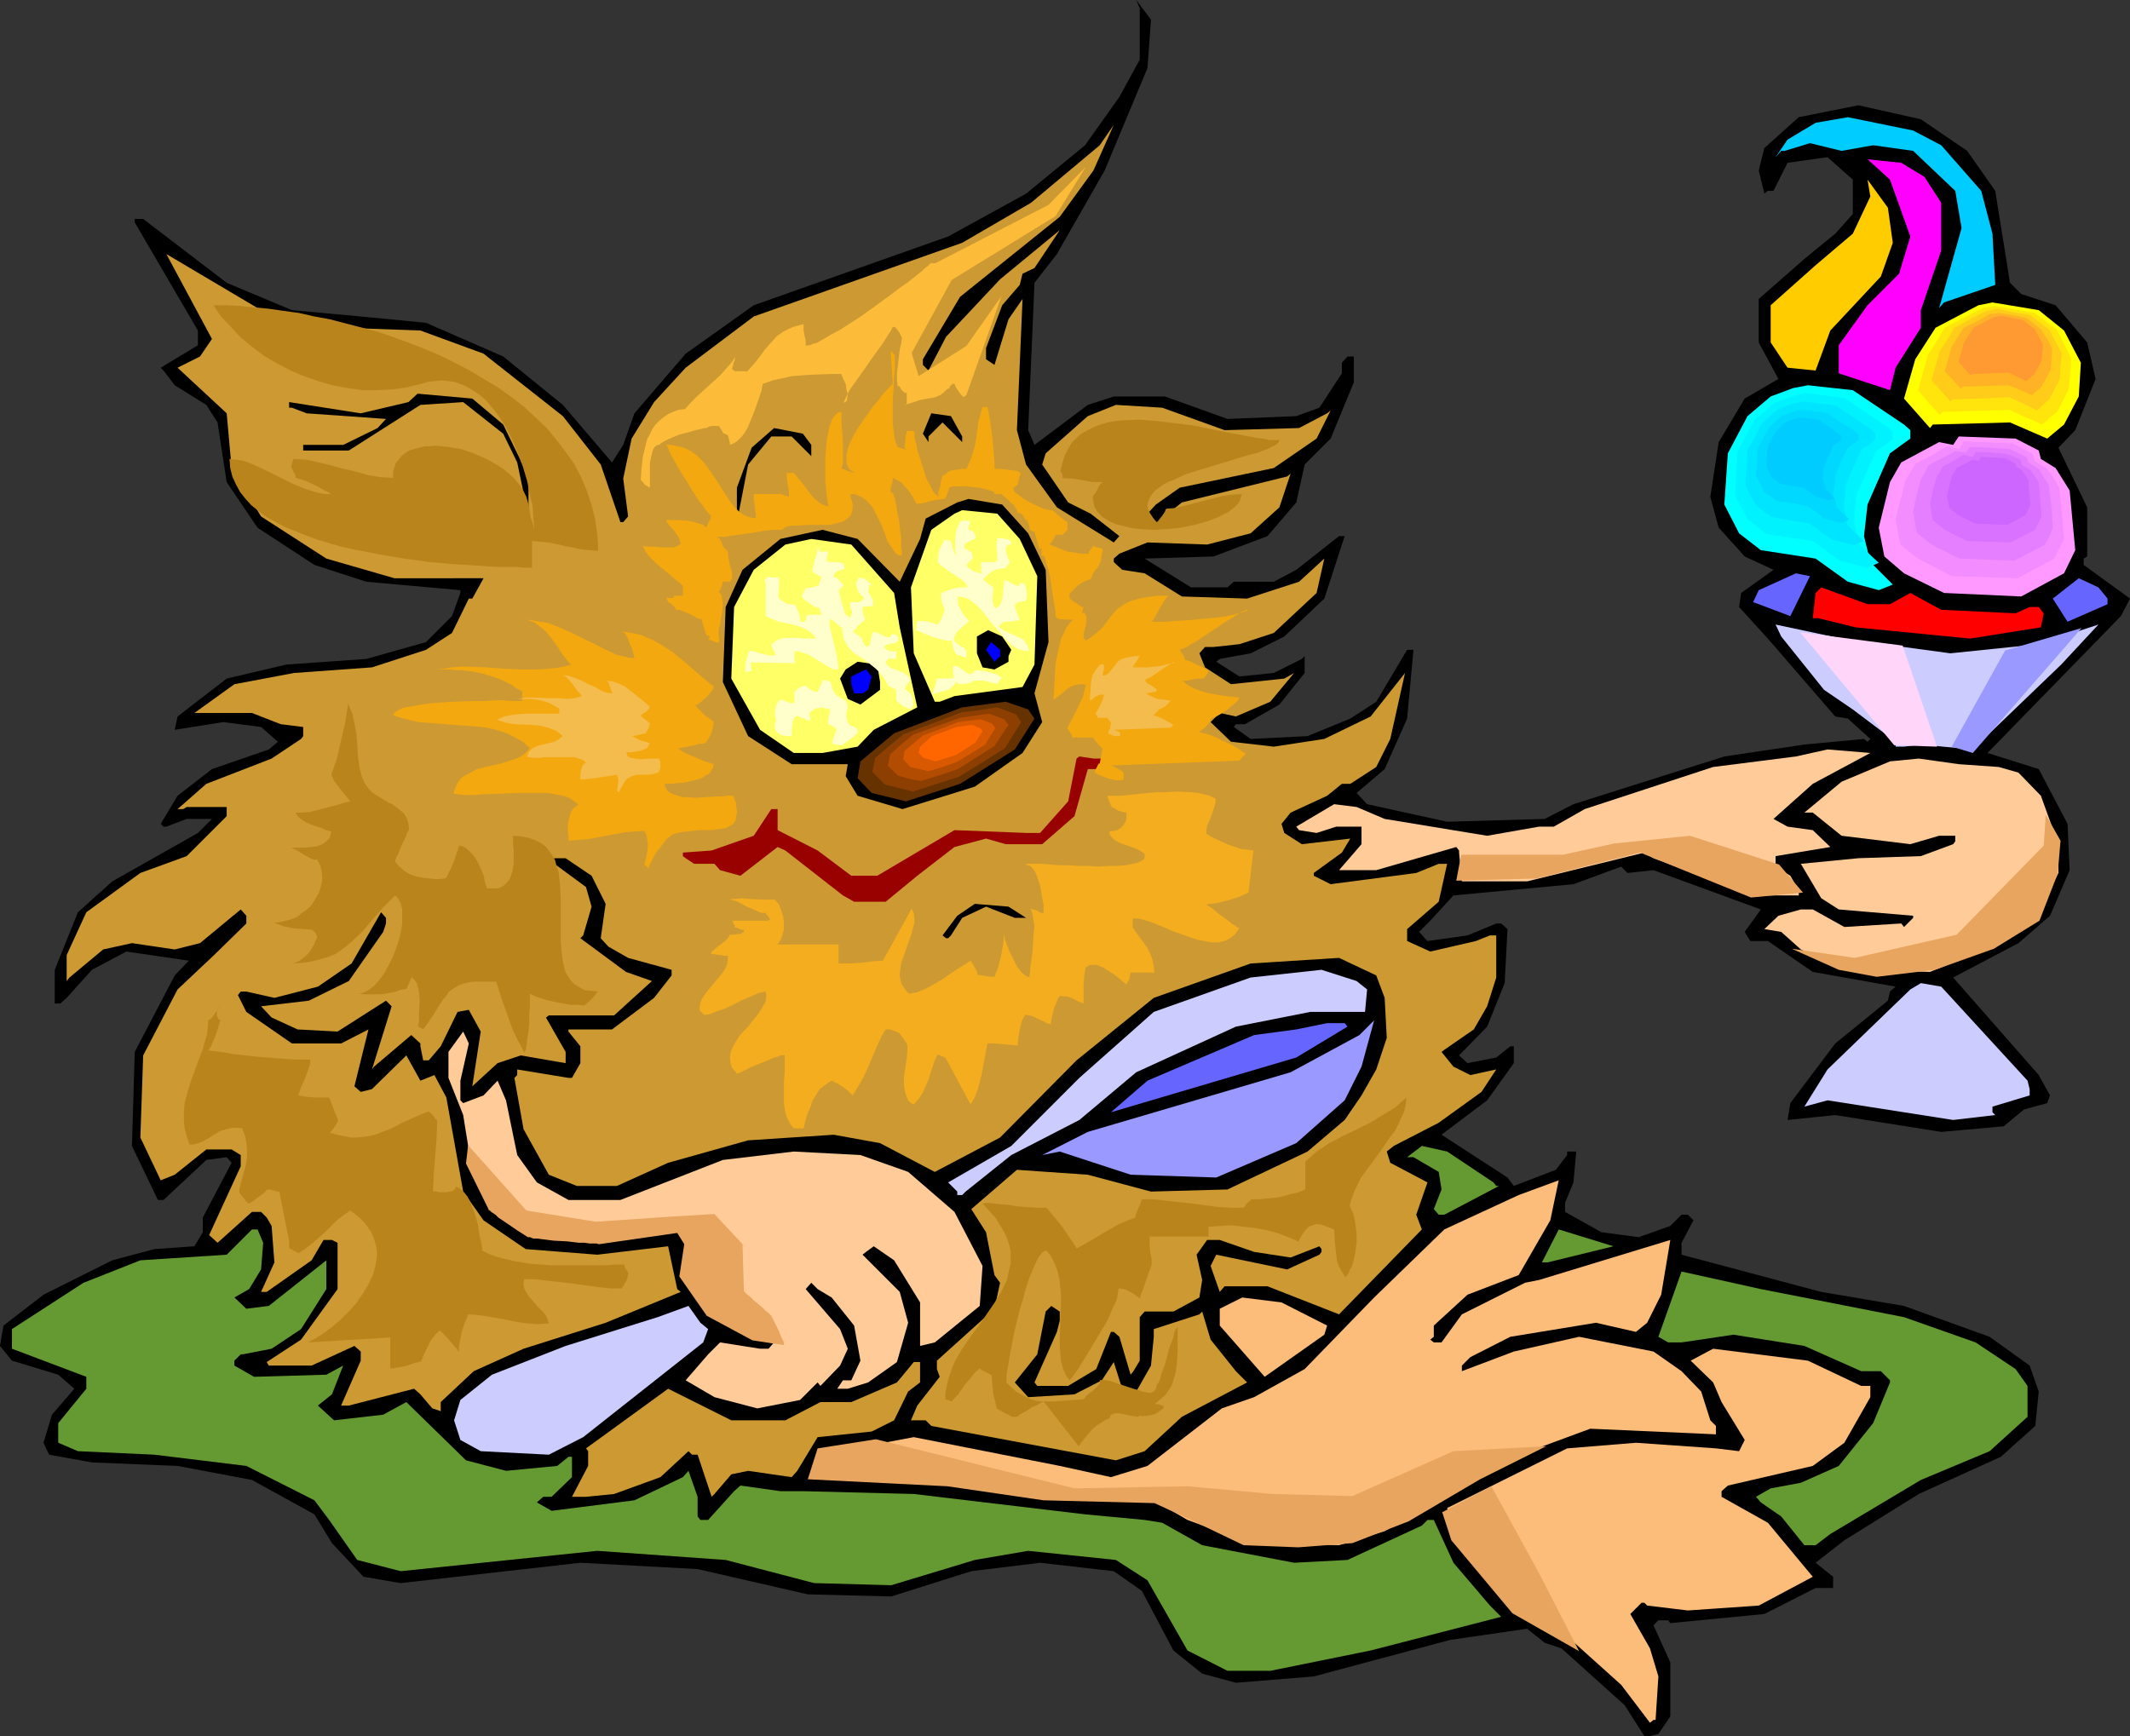 <?xml version="1.0" encoding="UTF-8" standalone="no"?>
<svg
   version="1.0"
   width="129.766mm"
   height="105.791mm"
   id="svg80"
   sodipodi:docname="Troll with Ice Cream.wmf"
   xmlns:inkscape="http://www.inkscape.org/namespaces/inkscape"
   xmlns:sodipodi="http://sodipodi.sourceforge.net/DTD/sodipodi-0.dtd"
   xmlns="http://www.w3.org/2000/svg"
   xmlns:svg="http://www.w3.org/2000/svg">
  <rect width="100%" height="100%" fill="#333333" stroke="none"/>
  <sodipodi:namedview
     id="namedview80"
     pagecolor="#ffffff"
     bordercolor="#000000"
     borderopacity="0.25"
     inkscape:showpageshadow="2"
     inkscape:pageopacity="0.0"
     inkscape:pagecheckerboard="0"
     inkscape:deskcolor="#d1d1d1"
     inkscape:document-units="mm" />
  <defs
     id="defs1">
    <pattern
       id="WMFhbasepattern"
       patternUnits="userSpaceOnUse"
       width="6"
       height="6"
       x="0"
       y="0" />
  </defs>
  <path
     style="fill:#000000;fill-opacity:1;fill-rule:evenodd;stroke:none"
     d="m 264.216,15.677 -9.858,23.596 -10.989,19.232 -5.171,6.626 -0.808,18.909 -0.646,15.03 1.454,3.394 12.282,-9.212 5.979,-1.939 h 11.797 l 14.382,5.172 15.837,-0.646 5.333,-1.939 5.171,-7.919 v -2.424 l 1.293,-1.455 h 1.454 v 5.98 l -5.333,12.929 -5.979,5.98 -1.939,8.727 -6.626,7.758 -12.443,4.687 -15.837,0.485 10.666,6.626 h 8.403 l 1.454,-1.293 h 9.211 l 5.171,-2.747 9.858,-7.758 h 1.293 l -4.686,14.384 -9.211,8.727 -7.757,3.879 -7.11,1.293 -0.808,0.646 5.333,3.394 7.918,-0.808 6.464,-3.232 0.646,-0.646 v 3.879 l -5.818,7.273 -7.918,4.525 h -2.101 l -0.485,0.646 3.878,2.747 13.09,-0.646 9.858,-4.04 5.979,-3.879 7.11,-11.96 h 1.454 l -1.454,15.838 -5.171,11.636 -6.464,5.495 2.424,2.586 18.422,4.04 22.462,-0.646 6.626,-3.394 34.744,-10.99 18.422,-2.747 13.736,-1.293 0.808,0.646 0.646,-0.646 -5.171,-4.687 -2.909,-0.485 -15.514,-17.939 -6.626,-7.273 0.485,-3.232 7.434,-5.333 -6.626,-3.071 -5.979,-6.626 -1.939,-7.111 1.939,-12.606 5.979,-10.02 7.757,-4.525 -4.525,-8.404 V 68.848 l 10.504,-9.212 7.11,-5.818 4.04,-4.525 v -7.919 l -5.818,-5.172 -9.211,1.293 -3.232,6.465 h -1.293 l -0.808,0.646 -1.293,-5.333 1.293,-5.172 7.918,-7.111 13.736,-2.747 14.382,3.232 10.666,7.273 6.464,9.212 3.394,21.172 2.586,2.586 7.918,2.586 7.272,8.566 1.939,8.404 -4.686,11.798 -3.878,4.04 6.626,13.737 v 11.313 l -0.808,0.485 v 1.455 l 10.666,7.758 -2.101,4.04 -30.704,31.515 11.797,3.717 6.626,12.606 0.485,10.667 -4.525,10.505 -7.272,6.303 -15.029,7.919 19.715,22.465 2.586,4.687 -0.646,1.778 -5.333,1.455 -4.686,3.879 -14.382,1.293 -24.402,-3.879 -10.989,1.131 0.646,-3.879 10.342,-13.737 12.12,-9.859 0.485,-2.101 1.293,-1.131 -19.069,-3.394 -10.342,-7.111 h -4.04 l -1.293,-2.101 3.717,-5.172 -24.725,-9.05 -5.979,0.646 -1.454,-1.455 -10.989,4.04 -27.634,2.586 -5.333,5.818 -2.586,2.586 1.939,2.101 9.211,-1.293 6.626,-2.747 h 1.131 l 1.454,1.293 -0.646,12.444 -4.04,10.02 -6.464,6.626 1.939,1.778 6.626,-1.293 3.232,-2.586 h 0.808 v 3.879 l -6.141,8.566 -10.504,7.919 15.19,9.859 1.454,1.939 9.696,-3.717 2.586,-3.394 v -0.808 h 2.101 l -0.646,7.111 -1.939,4.687 v 2.101 l 8.403,4.687 8.565,1.131 7.272,-2.586 2.586,-2.586 h 1.454 l 1.293,1.293 -2.747,5.172 v 2.747 l 32.158,8.566 19.069,3.232 19.715,7.111 9.211,6.626 2.101,5.98 -0.808,7.919 -7.918,7.111 -18.907,8.566 -17.13,10.667 -6.626,5.172 4.04,3.232 v 2.586 h -4.04 l -11.797,5.98 -21.654,2.101 -0.485,-0.646 h -2.262 l -1.131,1.131 3.878,8.566 v 12.444 l -2.747,4.04 -1.939,0.485 h -1.293 l -4.525,-7.111 -14.544,-13.091 -3.878,-1.293 -4.04,-3.232 -17.776,2.586 -31.35,8.404 -17.938,1.455 -7.757,-2.101 -6.626,-5.333 -7.272,-13.737 -6.464,-4.525 -16.968,-1.939 -15.837,1.939 -18.422,5.818 -19.23,-0.485 -25.371,-5.818 -26.987,-1.455 -41.37,4.687 -8.565,-1.455 -7.272,-7.758 -4.04,-6.626 -14.382,-7.919 -17.13,-3.232 -19.715,-0.808 -9.858,-1.778 -1.293,-2.747 1.939,-6.465 5.171,-5.98 -3.717,-3.232 L 2.747,313.374 0,309.98 l 0.808,-4.687 9.211,-7.111 15.837,-7.919 9.696,-2.586 9.211,-0.646 1.939,-3.232 v -3.394 l 6.626,-12.606 -1.131,-1.293 -4.686,0.646 -9.858,9.212 h -1.293 l -5.979,-12.444 0.646,-21.657 9.211,-17.616 3.232,-3.394 -14.382,-2.101 -7.918,4.202 -5.818,6.465 -1.454,1.293 h -1.293 v -7.758 l 5.333,-13.253 7.918,-7.111 19.715,-11.152 3.232,-3.232 h -5.818 l -4.686,1.778 h -0.646 l -0.646,-0.646 3.878,-6.465 7.918,-6.141 13.09,-4.525 2.101,-1.778 -3.878,-3.394 -8.726,-1.131 -11.15,1.778 0.646,-3.071 11.312,-8.727 13.736,-3.232 18.422,-1.293 13.736,-3.879 5.979,-5.98 1.939,-5.333 v -0.646 l -21.654,-1.939 -11.958,-3.879 -13.09,-8.566 -7.11,-10.505 -2.101,-13.737 -2.586,-4.04 -7.272,-4.525 -2.586,-3.394 -0.646,-0.646 8.565,-5.172 v -3.394 L 31.027,51.232 v -0.808 h 1.939 l 19.23,14.707 15.029,6.303 15.837,1.455 15.029,1.455 17.776,7.758 13.736,11.152 11.312,13.253 2.586,-4.04 2.586,-7.273 11.797,-13.737 15.675,-11.152 44.763,-15.838 17.938,-9.859 13.574,-11.152 7.918,-11.152 4.686,-8.566 V 1.939 L 261.63,0 l 3.394,4.525 z"
     id="path1" />
  <path
     style="fill:#00ccff;fill-opacity:1;fill-rule:evenodd;stroke:none"
     d="m 446.985,33.455 9.211,10.505 2.586,9.859 0.646,11.798 -11.797,4.04 -1.131,1.293 5.171,-18.424 -1.454,-8.566 -9.696,-9.212 -9.211,-1.293 -7.272,1.293 -7.272,-1.778 -5.818,1.778 h -0.808 l -1.293,1.455 2.747,-4.04 6.464,-3.879 7.434,-1.293 15.029,3.071 z"
     id="path2" />
  <path
     style="fill:#cc9932;fill-opacity:1;fill-rule:evenodd;stroke:none"
     d="m 244.016,49.939 -22.947,18.424 -8.565,14.384 v 1.293 l 1.293,1.293 4.04,-7.758 12.443,-13.253 13.736,-11.313 -5.818,8.727 -2.747,1.293 -0.646,2.586 -4.04,4.687 -3.717,9.859 v 2.586 l 1.939,1.293 3.232,-10.505 3.232,-4.687 -1.293,30.222 2.101,7.919 7.11,9.859 13.09,8.081 1.293,-1.455 -6.626,-5.172 -5.171,-2.586 -5.979,-8.727 0.808,-2.586 9.696,-8.566 6.464,-2.586 10.666,0.646 14.382,5.172 17.13,-0.485 6.464,-3.394 0.808,-0.646 -3.232,6.465 -9.858,6.788 -21.654,4.525 -5.494,3.879 -1.939,2.101 v 1.131 l 1.454,1.455 6.464,-5.172 24.24,-5.98 0.808,-0.646 -2.586,7.758 -6.626,5.98 -10.019,2.586 -13.736,-0.485 -6.464,2.586 -1.293,1.131 v 0.808 l 1.939,1.778 5.171,0.808 8.565,5.333 15.029,0.485 11.958,-3.879 5.818,-5.333 -1.778,7.919 -9.858,9.212 -7.918,2.586 -5.979,0.646 h -1.939 l -1.293,1.455 1.293,3.232 5.979,3.879 12.282,-1.293 2.262,-1.293 -5.494,6.626 -7.918,3.394 -3.717,-0.808 -2.101,2.101 4.686,4.525 9.858,1.131 11.635,-1.778 10.666,-5.172 7.918,-10.02 -3.394,15.192 -3.232,6.465 -5.979,3.879 h -1.939 l -3.394,2.747 -8.403,3.879 -2.101,2.586 0.646,2.101 4.04,2.586 11.15,-1.293 -1.939,3.232 -6.464,4.687 v 0.646 l 3.878,1.939 19.715,-2.586 5.171,-2.101 h 1.939 l -1.939,8.727 -7.272,6.303 v 2.747 l 5.333,2.424 10.504,-2.424 3.232,-1.293 h 1.454 v 9.697 l -2.101,6.626 -3.07,5.333 -6.787,4.687 -0.646,0.485 2.747,3.394 3.878,1.939 5.979,-1.293 -3.394,5.172 -9.858,7.111 -10.342,5.333 -1.616,1.293 0.808,2.586 8.565,4.525 -2.586,7.434 1.293,3.394 -19.069,19.556 -16.483,-6.465 h -9.858 l -1.131,1.293 -2.101,-5.98 1.293,-2.586 16.322,3.394 7.434,-3.394 0.485,-0.646 v -0.646 l -0.485,-0.646 -6.626,2.586 -8.403,-1.293 -7.918,-2.747 h -2.909 l -2.424,3.394 1.293,5.818 -0.646,4.04 -5.979,3.232 h -6.626 l -1.131,1.293 v 10.02 l -1.454,2.424 -0.646,0.808 -2.586,-8.727 -1.293,-1.131 h -0.646 l -3.394,8.566 -6.464,3.879 h -7.11 l -0.646,-0.808 5.171,-11.636 0.646,-2.586 v -2.101 l -1.939,-1.293 -1.293,1.293 -1.939,9.859 -5.171,6.465 3.07,3.394 10.666,-0.646 6.302,-3.232 2.747,-4.202 1.939,6.141 1.293,1.293 1.939,-0.646 3.394,-5.98 0.646,-6.626 v -1.778 l 10.504,-3.394 0.646,-0.646 1.939,6.465 5.818,7.273 2.586,2.586 -15.029,7.919 -8.565,7.919 -6.626,2.101 -42.501,-7.919 -1.293,-1.293 h -3.394 l 1.454,-3.394 5.171,-6.626 -0.646,-1.778 v -1.939 l 13.251,-11.96 1.293,-5.98 -1.293,-1.778 -1.939,-9.859 -3.394,-5.333 10.504,-9.05 16.322,1.131 14.544,3.879 17.614,-0.485 18.422,-8.727 8.565,-7.273 3.878,-5.657 3.394,-5.98 2.424,-7.273 -0.485,-9.212 -1.939,-5.172 -8.565,-4.04 -20.362,1.293 -22.301,7.919 -17.776,14.384 -17.614,17.778 -15.029,7.919 -12.605,-6.626 -10.666,-1.939 -19.715,1.293 -18.422,5.172 -11.797,5.333 h -9.211 l -6.464,-2.586 -5.818,-10.505 -2.101,-11.798 0.646,-0.646 v -1.293 l 11.797,1.939 h 0.808 l 1.939,-3.394 v -3.879 l -2.747,-3.394 v -0.485 h 10.019 l 9.696,-7.273 4.04,-5.172 v -1.293 l -10.019,-2.747 -4.525,-2.586 -1.778,-1.939 1.131,-7.919 -3.232,-6.465 -5.979,-4.04 h -2.586 l -0.646,0.808 7.918,5.818 1.293,4.525 -1.939,6.626 -0.646,0.646 10.504,7.758 5.979,2.101 -8.726,7.919 h -15.029 l -0.646,0.485 4.525,7.919 v 2.586 l -10.342,-1.778 -5.333,1.778 -5.818,5.333 1.939,-12.606 -2.747,-5.01 -2.586,0.485 -3.878,7.919 -2.747,3.232 H 97.445 l -0.646,-3.232 v -0.646 l -2.101,-1.939 -8.565,7.273 -0.485,0.646 4.525,-14.545 -1.293,-1.293 -11.15,7.111 -9.211,-0.485 -5.979,-2.747 -2.424,-2.586 10.989,-1.293 9.211,-4.525 7.918,-11.313 0.646,-1.939 v -1.293 l -1.131,-1.293 -6.787,11.798 -7.757,5.333 -10.019,2.586 -6.464,-1.455 h -1.293 l -0.646,0.808 1.939,3.879 10.504,7.273 h 11.312 l 6.302,-3.232 -3.232,13.091 1.454,1.293 2.586,-0.646 7.918,-7.758 3.232,5.818 3.232,-1.293 2.747,5.172 3.878,21.657 4.686,6.626 9.696,6.626 16.483,1.293 16.322,-1.939 2.101,9.859 0.808,0.646 -17.291,7.111 -18.907,5.98 -11.474,5.172 -7.595,7.111 v 2.101 l -1.939,-0.646 -2.747,-3.232 -1.454,-1.293 -15.029,3.879 h -1.778 l 4.525,-10.343 v -2.101 l -1.454,-1.293 -9.858,4.525 H 61.893 l -0.485,-0.808 7.918,-5.172 8.403,-11.636 v -10.667 l -1.293,-0.646 h -1.939 l -2.747,4.687 -10.342,7.273 h -1.293 l 3.07,-6.788 -0.646,-8.404 -1.131,-1.939 -1.293,-1.293 h -2.101 l -7.918,7.111 -1.939,-1.778 7.272,-15.838 v -2.586 l -2.101,-1.293 h -5.818 l -7.272,5.818 -3.232,1.293 -4.686,-9.859 0.646,-18.909 7.918,-15.192 8.403,-7.919 7.434,-7.273 v -1.778 l -1.293,-1.455 -9.373,7.758 -5.818,1.455 -9.858,-1.455 -6.626,1.455 -7.757,6.465 -0.646,0.808 v -5.98 l 4.525,-9.859 12.443,-9.051 10.666,-3.879 9.211,-9.212 v -2.101 h -9.211 l -0.808,0.485 h -1.293 l 6.626,-5.818 15.029,-5.818 6.787,-4.525 0.485,-0.646 v -2.101 l -5.171,-0.646 -6.626,-2.586 H 44.763 l 9.211,-6.626 13.736,-2.586 17.938,-1.293 12.443,-4.04 5.979,-3.879 3.878,-7.919 h 0.808 l 2.586,-4.687 H 90.819 L 75.144,128.646 60.115,118.949 53.328,107.798 52.197,95.192 40.885,84.687 46.056,82.101 48.803,78.061 38.299,58.505 l 21.008,12.444 19.23,4.525 18.261,0.646 14.544,5.333 18.261,14.384 8.726,11.152 4.525,13.253 h 0.646 l 1.131,-1.293 -1.131,-8.727 1.939,-9.212 5.171,-8.404 7.272,-7.919 15.675,-11.798 47.995,-16.97 15.837,-9.212 15.837,-13.253 3.232,-4.687 -4.686,10.505 z"
     id="path3" />
  <path
     style="fill:#ff00ff;fill-opacity:1;fill-rule:evenodd;stroke:none"
     d="m 443.107,40.727 3.878,5.98 V 57.697 l -4.686,13.737 v 4.04 l -5.818,9.212 -1.293,5.172 -11.797,-3.879 v -6.465 l 6.626,-9.212 7.272,-7.273 2.586,-8.566 -4.686,-13.091 -5.171,-4.687 7.757,0.808 z"
     id="path4" />
  <path
     style="fill:#ffcc00;fill-opacity:1;fill-rule:evenodd;stroke:none"
     d="m 435.835,55.919 -2.747,7.758 -11.635,12.444 -3.394,9.212 -6.464,-0.646 -3.878,-5.818 V 70.303 l 10.342,-9.212 8.565,-7.273 4.04,-8.566 -0.646,-3.879 4.686,6.465 z"
     id="path5" />
  <path
     style="fill:#ffff00;fill-opacity:1;fill-rule:evenodd;stroke:none"
     d="m 475.265,76.121 3.878,7.434 -0.485,7.758 -3.394,6.465 -3.878,3.232 -8.565,-3.717 -17.776,0.485 -0.646,0.808 -5.979,-6.788 2.586,-9.051 4.686,-7.273 9.858,-5.172 3.232,-0.646 10.666,1.778 z"
     id="path6" />
  <path
     style="fill:#ffe50c;fill-opacity:1;fill-rule:evenodd;stroke:none"
     d="m 473.649,75.96 1.616,3.232 1.616,3.232 -0.162,3.394 -0.323,3.556 -1.293,2.747 -1.454,2.747 -1.778,1.455 -1.616,1.455 -3.717,-1.616 -3.878,-1.778 -15.352,0.485 -0.646,0.646 -2.586,-2.747 -2.424,-2.909 2.262,-8.081 1.939,-3.071 1.939,-3.232 4.363,-2.263 4.363,-2.263 2.909,-0.485 4.525,0.808 4.525,0.808 2.586,1.939 1.293,0.97 z"
     id="path7" />
  <path
     style="fill:#ffcc19;fill-opacity:1;fill-rule:evenodd;stroke:none"
     d="m 471.871,75.96 2.909,5.495 -0.323,2.747 -0.162,3.071 -2.424,4.687 -1.454,1.293 -1.454,1.293 -3.07,-1.616 -3.232,-1.455 -6.464,0.323 -6.464,0.162 -0.323,0.162 v 0.162 l -0.323,0.162 -4.363,-4.848 0.97,-3.394 0.97,-3.394 1.778,-2.586 1.616,-2.747 3.555,-1.939 3.717,-1.939 1.293,-0.162 1.131,-0.323 3.878,0.808 3.878,0.646 z"
     id="path8" />
  <path
     style="fill:#ffb226;fill-opacity:1;fill-rule:evenodd;stroke:none"
     d="m 470.094,75.96 0.646,1.131 0.646,0.97 1.131,2.263 -0.162,2.424 -0.162,2.424 -2.101,3.879 -1.131,0.97 -1.131,0.97 -2.586,-1.131 -2.747,-1.131 -5.171,0.162 -5.494,0.162 v 0.162 l -0.162,0.162 -0.162,0.162 -1.778,-1.939 -1.939,-2.101 1.616,-5.657 2.747,-4.364 3.07,-1.455 3.07,-1.778 h 0.97 l 0.97,-0.162 3.232,0.485 3.07,0.646 1.778,1.293 z"
     id="path9" />
  <path
     style="fill:#ff9932;fill-opacity:1;fill-rule:evenodd;stroke:none"
     d="m 468.478,75.798 1.939,3.556 -0.323,3.717 -1.616,3.071 -1.939,1.616 -4.04,-1.939 -8.242,0.323 -0.485,0.323 -2.747,-3.071 1.131,-4.364 2.262,-3.556 4.686,-2.424 1.616,-0.323 5.01,0.97 z"
     id="path10" />
  <path
     style="fill:#00ffff;fill-opacity:1;fill-rule:evenodd;stroke:none"
     d="m 438.42,97.778 1.454,1.293 v 1.939 l -4.686,3.394 -5.171,11.798 -0.808,7.273 1.454,5.98 5.171,5.172 -3.232,1.293 -7.11,-1.939 -7.434,-5.333 -12.605,-1.939 -5.01,-3.879 -3.394,-6.626 0.808,-11.798 4.525,-8.566 5.333,-4.525 5.171,-1.939 3.394,-0.646 10.342,1.131 z"
     id="path11" />
  <path
     style="fill:#00f2ff;fill-opacity:1;fill-rule:evenodd;stroke:none"
     d="m 434.704,98.424 1.131,0.97 v 1.778 l -1.939,1.455 -1.939,1.293 -4.525,10.02 -0.485,6.303 0.485,2.424 0.485,2.424 2.424,2.424 2.262,2.101 -1.454,0.646 -1.454,0.485 -3.07,-0.808 -3.07,-0.808 -3.07,-2.263 -3.07,-2.263 -5.333,-0.808 -5.333,-0.808 -4.363,-3.394 -2.909,-5.657 0.323,-5.01 0.323,-5.01 1.939,-3.556 1.939,-3.717 2.262,-1.778 2.262,-2.101 2.262,-0.808 2.262,-0.808 2.747,-0.646 8.888,1.131 z"
     id="path12" />
  <path
     style="fill:#00e5ff;fill-opacity:1;fill-rule:evenodd;stroke:none"
     d="m 430.987,98.909 0.485,0.485 0.323,0.485 v 1.293 l -1.454,1.293 -1.778,1.131 -1.778,4.04 -1.778,4.04 -0.162,2.586 -0.323,2.586 0.97,4.202 3.717,3.556 -1.131,0.485 -1.131,0.485 -2.586,-0.646 -2.586,-0.646 -5.171,-3.717 -8.565,-1.455 -1.939,-1.293 -1.778,-1.455 -1.293,-2.263 -1.131,-2.424 0.485,-8.081 1.778,-3.071 1.454,-2.909 3.555,-3.232 1.939,-0.808 1.939,-0.646 1.131,-0.162 1.131,-0.323 3.717,0.485 3.717,0.485 z"
     id="path13" />
  <path
     style="fill:#00d8ff;fill-opacity:1;fill-rule:evenodd;stroke:none"
     d="m 427.27,99.394 0.323,0.323 0.323,0.485 v 1.131 l -2.424,1.778 -1.616,3.232 -1.293,3.232 -0.162,2.101 -0.323,1.939 0.808,3.232 1.454,1.455 1.454,1.293 -0.97,0.485 -0.808,0.323 -2.101,-0.485 -1.939,-0.485 -1.939,-1.616 -2.101,-1.293 -3.394,-0.646 -3.555,-0.485 -1.293,-1.131 -1.616,-0.97 -0.808,-1.939 -0.97,-1.778 0.485,-6.465 1.293,-2.424 1.293,-2.263 2.747,-2.586 1.454,-0.485 1.454,-0.646 0.97,-0.162 0.97,-0.162 2.747,0.323 2.909,0.323 3.232,2.263 z"
     id="path14" />
  <path
     style="fill:#00ccff;fill-opacity:1;fill-rule:evenodd;stroke:none"
     d="m 423.553,100.04 0.485,0.323 v 0.97 l -1.939,1.293 -2.101,4.848 -0.323,2.747 0.646,2.424 2.101,2.101 -1.293,0.485 -2.909,-0.808 -2.909,-2.101 -5.171,-0.808 -2.101,-1.455 -1.293,-2.586 0.323,-4.848 1.939,-3.394 2.101,-1.939 2.101,-0.808 1.293,-0.323 4.202,0.485 z"
     id="path15" />
  <path
     style="fill:#000000;fill-opacity:1;fill-rule:evenodd;stroke:none"
     d="m 115.867,97.778 5.818,11.96 v 9.212 l -2.586,-12.444 -3.232,-6.626 -9.211,-7.273 -9.858,0.646 -16.483,10.505 H 69.811 v -1.293 h 9.211 l 7.918,-3.879 1.939,-2.101 -18.261,-1.293 -3.394,-1.293 h -0.646 v -1.293 l 16.483,2.586 10.989,-2.586 2.101,-1.939 12.605,1.131 z"
     id="path16" />
  <path
     style="fill:#000000;fill-opacity:1;fill-rule:evenodd;stroke:none"
     d="m 221.553,100.525 v 1.293 l -4.525,-4.525 -3.232,3.232 v 1.293 l -1.293,-1.939 1.939,-4.687 4.525,0.646 z"
     id="path17" />
  <path
     style="fill:#000000;fill-opacity:1;fill-rule:evenodd;stroke:none"
     d="m 186.809,102.465 v 2.586 l -4.525,-4.525 h -4.686 l -5.333,6.465 -2.586,13.253 h 0.808 v 1.293 h -0.808 v -9.212 l 3.394,-9.212 5.171,-4.525 6.626,1.293 z"
     id="path18" />
  <path
     style="fill:#ff99ff;fill-opacity:1;fill-rule:evenodd;stroke:none"
     d="m 469.447,103.758 0.485,1.939 3.394,2.101 3.232,5.172 1.293,13.737 -2.586,5.333 -9.858,5.333 -17.776,-0.808 -9.211,-4.525 -4.525,-3.879 -1.293,-6.626 2.586,-10.505 2.586,-4.525 8.726,-4.687 3.232,0.646 1.293,-1.939 13.09,0.485 z"
     id="path19" />
  <path
     style="fill:#f28cff;fill-opacity:1;fill-rule:evenodd;stroke:none"
     d="m 467.993,104.566 0.323,0.808 0.162,0.808 2.909,1.778 1.454,2.101 1.293,2.263 0.646,5.98 0.485,5.818 -1.131,2.263 -1.131,2.263 -4.202,2.263 -4.202,2.263 -15.19,-0.485 -7.757,-4.04 -2.101,-1.616 -1.939,-1.616 -1.131,-5.818 2.262,-8.889 2.262,-3.879 3.717,-1.939 3.555,-2.101 1.454,0.323 1.454,0.323 0.485,-0.808 0.485,-0.97 11.312,0.485 2.262,1.131 z"
     id="path20" />
  <path
     style="fill:#e57fff;fill-opacity:1;fill-rule:evenodd;stroke:none"
     d="m 466.539,105.212 0.323,0.646 0.162,0.646 1.293,0.808 1.131,0.646 1.131,1.939 1.131,1.778 0.646,5.01 0.323,4.848 -0.808,1.939 -0.97,1.939 -7.11,3.717 -12.605,-0.485 -1.616,-0.808 -1.616,-0.808 -3.232,-1.616 -3.394,-2.747 -0.808,-4.848 0.808,-3.717 0.97,-3.717 0.97,-1.616 0.808,-1.616 6.141,-3.232 1.293,0.162 1.131,0.162 0.323,-0.323 0.162,-0.323 0.485,-0.646 4.686,0.162 4.525,0.323 z"
     id="path21" />
  <path
     style="fill:#d872ff;fill-opacity:1;fill-rule:evenodd;stroke:none"
     d="m 465.246,105.859 0.323,1.293 0.97,0.485 0.97,0.646 0.97,1.293 0.97,1.455 0.323,4.04 0.323,3.879 -0.808,1.616 -0.646,1.455 -5.656,2.909 -10.019,-0.323 -2.747,-1.293 -2.424,-1.293 -2.747,-2.263 -0.646,-3.717 0.646,-3.071 0.808,-2.909 1.454,-2.586 2.424,-1.293 2.424,-1.455 0.97,0.323 0.97,0.162 0.485,-0.485 0.323,-0.646 3.717,0.162 3.555,0.323 1.616,0.646 z"
     id="path22" />
  <path
     style="fill:#cc66ff;fill-opacity:1;fill-rule:evenodd;stroke:none"
     d="m 463.953,106.667 0.323,0.808 1.293,0.808 1.454,2.263 0.485,5.818 -1.131,2.263 -4.202,2.263 -7.434,-0.323 -3.878,-1.939 -1.939,-1.616 -0.646,-2.747 1.131,-4.525 1.131,-1.939 3.717,-1.939 1.293,0.323 0.646,-0.97 5.494,0.323 z"
     id="path23" />
  <path
     style="fill:#000000;fill-opacity:1;fill-rule:evenodd;stroke:none"
     d="m 236.744,122.828 4.04,8.404 0.646,16.646 -3.232,11.798 1.778,6.626 -4.525,7.111 -10.989,7.758 -16.645,5.172 -10.342,-3.071 -2.747,-4.525 0.485,-2.747 h -12.928 l -10.019,-6.465 -5.818,-12.444 0.646,-17.293 3.878,-8.566 8.726,-7.111 9.696,-2.101 8.08,2.101 9.696,9.859 4.686,-9.859 1.293,-4.687 7.272,-3.717 2.586,-0.808 7.757,1.293 z"
     id="path24" />
  <path
     style="fill:#ffff66;fill-opacity:1;fill-rule:evenodd;stroke:none"
     d="m 234.805,124.121 4.04,8.566 -0.646,20.364 -2.747,5.172 -15.675,2.101 -3.394,1.293 h -1.131 l -4.848,-11.152 -0.646,-15.192 4.686,-13.253 5.333,-3.717 1.778,-0.808 8.08,0.808 z"
     id="path25" />
  <path
     style="fill:#ffff66;fill-opacity:1;fill-rule:evenodd;stroke:none"
     d="m 205.878,136.566 1.293,7.919 4.04,18.424 -10.019,5.172 -3.717,3.879 -8.08,1.455 h -6.626 l -7.757,-5.333 -6.626,-11.798 0.646,-16.485 4.525,-8.566 7.272,-5.818 5.979,-1.293 9.211,1.293 z"
     id="path26" />
  <path
     style="fill:#6666ff;fill-opacity:1;fill-rule:evenodd;stroke:none"
     d="m 412.241,141.899 -8.565,-3.232 1.293,-2.747 8.565,-3.879 3.232,0.646 z"
     id="path27" />
  <path
     style="fill:#6666ff;fill-opacity:1;fill-rule:evenodd;stroke:none"
     d="m 485.284,137.859 v 1.293 l -9.211,4.04 -3.394,-5.333 5.979,-4.687 4.525,2.101 z"
     id="path28" />
  <path
     style="fill:#ff0000;fill-opacity:1;fill-rule:evenodd;stroke:none"
     d="m 435.188,139.152 4.686,-2.586 7.11,3.879 17.13,0.808 3.232,-1.455 h 2.101 l 1.131,1.455 -0.646,3.232 -16.322,2.586 -26.341,-2.586 -8.565,-2.101 h -1.293 l 0.646,-5.818 1.293,-1.293 10.666,3.879 z"
     id="path29" />
  <path
     style="fill:#ccccff;fill-opacity:1;fill-rule:evenodd;stroke:none"
     d="m 449.086,150.465 20.362,-2.101 13.736,-4.525 -8.565,9.212 -20.362,19.556 -11.958,-1.131 -3.878,0.485 h -1.939 v -1.131 l -9.858,-7.434 -6.626,-4.525 -9.858,-12.283 -1.293,-2.747 15.19,3.232 z"
     id="path30" />
  <path
     style="fill:#000000;fill-opacity:1;fill-rule:evenodd;stroke:none"
     d="m 232.865,149.657 -0.646,1.455 v 1.293 l -3.232,1.778 -2.747,-0.485 -1.293,-3.232 v -3.879 l 2.586,-1.455 3.232,1.455 z"
     id="path31" />
  <path
     style="fill:#0000ff;fill-opacity:1;fill-rule:evenodd;stroke:none"
     d="m 230.28,151.111 -1.293,1.293 -1.939,-2.747 1.131,-1.778 2.101,1.778 z"
     id="path32" />
  <path
     style="fill:#000000;fill-opacity:1;fill-rule:evenodd;stroke:none"
     d="m 202.646,157.091 v 1.778 l -4.525,3.394 -2.909,-1.293 -1.778,-4.687 1.293,-2.101 2.747,-1.778 4.525,0.646 z"
     id="path33" />
  <path
     style="fill:#0000ff;fill-opacity:1;fill-rule:evenodd;stroke:none"
     d="m 199.899,158.869 -1.293,0.808 h -1.939 l -0.646,-2.101 v -1.778 l 3.394,-1.616 1.293,1.616 z"
     id="path34" />
  <path
     style="fill:#663200;fill-opacity:1;fill-rule:evenodd;stroke:none"
     d="m 238.198,165.495 -4.525,7.111 -12.605,7.919 -12.443,4.04 -7.918,-1.939 -3.232,-3.394 0.646,-3.879 7.757,-6.465 15.675,-5.98 10.019,-1.293 5.171,1.778 z"
     id="path35" />
  <path
     style="fill:#8c3f00;fill-opacity:1;fill-rule:evenodd;stroke:none"
     d="m 235.128,166.303 -3.717,5.98 -5.333,3.394 -5.333,3.232 -10.504,3.394 -3.232,-0.808 -3.232,-0.808 -2.909,-2.909 0.323,-1.616 0.323,-1.616 3.232,-2.747 3.394,-2.747 6.464,-2.424 6.787,-2.586 4.04,-0.485 4.202,-0.646 4.363,1.616 0.485,0.808 z"
     id="path36" />
  <path
     style="fill:#b24c00;fill-opacity:1;fill-rule:evenodd;stroke:none"
     d="m 232.219,166.949 -3.232,4.848 -8.403,5.333 -4.363,1.455 -4.202,1.293 -2.586,-0.485 -2.747,-0.808 -1.131,-1.131 -1.131,-1.131 0.323,-1.293 0.162,-1.293 2.586,-2.263 2.747,-2.263 5.333,-1.939 5.494,-1.939 3.232,-0.485 3.394,-0.485 1.778,0.646 1.778,0.646 0.485,0.646 z"
     id="path37" />
  <path
     style="fill:#d85900;fill-opacity:1;fill-rule:evenodd;stroke:none"
     d="m 229.149,167.758 -1.131,1.778 -1.131,1.939 -3.394,2.101 -3.232,1.939 -3.232,1.131 -3.232,0.97 -2.101,-0.485 -2.101,-0.485 -1.616,-1.778 0.162,-0.97 0.162,-0.97 2.101,-1.778 2.101,-1.778 4.04,-1.455 4.04,-1.616 2.586,-0.323 2.586,-0.323 1.454,0.485 1.131,0.485 0.485,0.485 z"
     id="path38" />
  <path
     style="fill:#ff6600;fill-opacity:1;fill-rule:evenodd;stroke:none"
     d="m 226.24,168.404 -1.616,2.586 -4.525,2.909 -4.686,1.455 -2.747,-0.808 -1.131,-1.131 0.323,-1.455 2.747,-2.424 5.656,-2.101 3.555,-0.485 1.939,0.808 z"
     id="path39" />
  <path
     style="fill:#ffcc99;fill-opacity:1;fill-rule:evenodd;stroke:none"
     d="m 417.412,180.525 -9.05,8.081 3.232,1.778 5.818,0.808 4.04,3.879 -12.605,2.101 v 2.424 l 3.394,2.101 1.939,3.394 v 1.131 h -9.858 l -23.594,-8.566 -2.101,-1.293 -26.987,6.626 h -15.029 l -0.646,-6.626 v -0.485 l -0.646,-0.808 -18.422,5.333 h -8.565 l 5.171,-5.98 v -4.04 h -5.818 l -4.525,1.455 -4.04,-0.646 -0.646,-0.808 8.726,-5.172 5.171,0.646 6.464,2.747 23.594,3.879 11.958,-2.101 h 3.394 l 7.11,-4.04 29.573,-9.697 19.069,-2.424 7.272,-1.616 9.858,0.808 z"
     id="path40" />
  <path
     style="fill:#990000;fill-opacity:1;fill-rule:evenodd;stroke:none"
     d="m 253.712,174.707 0.646,0.646 v 1.778 h -3.878 l -3.07,10.828 -7.434,6.465 h -8.403 l -4.525,-1.293 -7.272,1.939 -8.565,6.626 -7.272,5.98 h -7.272 l -2.586,-1.455 -13.251,-10.343 -1.778,-0.808 -8.565,6.626 -4.686,-1.293 -1.293,-1.455 h -4.686 l -1.939,-1.293 -0.646,-0.485 v -0.808 l 6.626,-0.485 9.696,-3.394 4.04,-6.141 h 1.454 v 4.848 l 9.211,4.687 7.757,5.818 h 5.979 l 17.776,-10.505 16.483,0.646 h 3.232 l 6.464,-7.273 1.939,-9.859 0.646,-0.485 3.232,0.485 z"
     id="path41" />
  <path
     style="fill:#ffcc99;fill-opacity:1;fill-rule:evenodd;stroke:none"
     d="m 460.236,176.646 4.525,1.293 5.171,5.333 4.04,11.152 v 6.626 l -4.525,9.051 -10.666,7.919 -14.382,5.818 -19.715,-0.485 -10.019,-4.687 -4.525,-4.04 -3.878,-0.646 3.232,-3.071 5.171,-1.455 h 2.747 l 7.272,4.04 13.09,-0.808 0.646,0.808 2.101,-2.101 v -0.485 l -17.13,-1.455 -4.04,-2.586 -4.686,-7.919 13.251,-1.293 14.382,-0.485 7.434,-2.747 0.485,-0.646 v -1.293 h -3.717 l -6.626,1.939 -15.837,-1.939 -6.626,-5.333 h -1.939 l 8.565,-7.111 11.15,-4.687 6.626,-0.646 9.211,1.293 z"
     id="path42" />
  <path
     style="fill:#000000;fill-opacity:1;fill-rule:evenodd;stroke:none"
     d="m 236.259,211.394 h -2.586 l -6.626,-2.586 -5.494,2.586 -2.586,4.04 -0.646,0.646 h -0.485 l -0.808,-0.646 3.394,-4.525 4.04,-2.747 7.757,0.646 z"
     id="path43" />
  <path
     style="fill:#ccccff;fill-opacity:1;fill-rule:evenodd;stroke:none"
     d="m 314.796,227.879 -0.485,5.172 h -12.605 l -17.13,3.394 -22.947,10.505 -13.09,10.99 -15.675,8.081 -10.504,8.404 -0.808,0.808 h -1.131 v -0.808 l -2.101,-2.101 14.544,-8.404 15.675,-15.677 17.13,-15.192 22.301,-7.919 16.322,-1.778 8.08,2.586 z"
     id="path44" />
  <path
     style="fill:#ccccff;fill-opacity:1;fill-rule:evenodd;stroke:none"
     d="m 466.862,248.889 0.485,1.939 v 1.455 l -8.565,2.586 v 1.293 l 0.646,0.646 -9.696,1.131 -28.926,-4.525 -5.333,1.455 5.333,-8.566 19.069,-18.424 2.424,-1.455 4.686,0.808 z"
     id="path45" />
  <path
     style="fill:#9999ff;fill-opacity:1;fill-rule:evenodd;stroke:none"
     d="m 309.625,253.414 -11.15,9.859 -18.422,7.919 -19.715,-0.646 -16.322,-5.333 -4.04,0.808 10.504,-5.333 46.702,-13.737 15.837,-8.566 3.394,-3.394 -2.909,10.667 z"
     id="path46" />
  <path
     style="fill:#6666ff;fill-opacity:1;fill-rule:evenodd;stroke:none"
     d="m 310.272,236.444 -11.797,7.111 -42.662,12.606 8.403,-7.273 24.563,-10.505 9.696,-1.293 7.11,-1.455 h 4.04 z"
     id="path47" />
  <path
     style="fill:#ffcc99;fill-opacity:1;fill-rule:evenodd;stroke:none"
     d="m 106.009,248.889 v 4.525 l 0.646,0.646 4.686,-1.778 3.232,-3.394 1.939,4.525 2.586,12.606 4.525,6.303 7.272,4.04 h 11.958 l 23.594,-9.212 16.322,-1.939 15.352,0.808 10.989,3.879 10.666,9.212 6.464,12.444 -0.646,9.212 -10.342,8.404 -3.394,0.808 v -10.02 l -5.979,-9.697 -4.686,-3.232 -1.778,1.293 -0.808,0.646 8.565,8.566 1.939,7.111 -2.586,9.051 -6.626,4.687 -4.686,1.455 h -2.424 l 1.293,-1.939 h 1.939 l 2.101,-4.525 -1.454,-8.081 -5.171,-6.465 -3.232,-1.939 -1.454,-1.455 -1.293,1.455 7.918,9.212 1.778,4.525 -1.778,3.879 -4.525,4.687 -0.646,-0.808 -4.04,4.04 -9.858,1.939 -9.858,-2.586 -6.626,-3.879 5.171,-5.98 2.747,-2.747 9.211,1.455 h 1.939 l 1.293,-1.455 -7.757,-2.424 -3.394,-2.586 -4.04,-2.747 -5.171,-9.051 v -7.434 l -1.939,-1.778 -18.422,2.424 -16.483,-1.131 -5.171,-3.394 -1.293,-3.232 -1.293,-0.808 -4.525,-7.111 -2.101,-13.091 -3.394,-8.566 v -5.98 l 3.394,-4.687 1.293,2.747 z"
     id="path48" />
  <path
     style="fill:#659932;fill-opacity:1;fill-rule:evenodd;stroke:none"
     d="m 343.884,272.323 0.646,0.808 h 0.646 l -12.605,6.626 h -1.293 l -1.131,-1.293 1.778,-4.525 -0.646,-4.04 -5.818,-3.394 h -1.454 l 3.394,-2.586 5.818,1.293 z"
     id="path49" />
  <path
     style="fill:#fcbc7a;fill-opacity:1;fill-rule:evenodd;stroke:none"
     d="m 349.702,293.657 -11.797,4.525 -7.757,7.111 v 2.586 l -0.808,0.646 0.808,0.646 h 1.778 l 4.686,-6.465 14.544,-7.273 3.232,-0.646 30.219,-9.212 -2.101,12.606 -3.232,6.465 -2.586,2.101 -9.211,-2.101 -19.715,3.232 -9.211,4.687 -1.939,1.939 v 1.293 l 11.958,-4.525 15.029,-3.394 17.13,3.394 6.464,4.525 4.525,4.687 2.101,6.626 0.646,0.646 0.646,0.646 v 1.939 l -28.926,-1.293 -19.715,7.273 -27.634,16.323 -10.504,3.232 -20.362,-0.485 -14.544,-5.333 -7.757,-4.525 -21.654,-0.808 -47.349,-5.172 h -9.858 l 2.101,-4.525 21.493,-4.04 33.613,6.626 11.797,2.586 8.403,-2.586 17.13,-13.253 7.434,-2.586 11.635,-6.465 15.998,-16.485 16.16,-15.677 17.13,-7.919 9.211,-3.394 -1.939,9.212 z"
     id="path50" />
  <path
     style="fill:#659932;fill-opacity:1;fill-rule:evenodd;stroke:none"
     d="m 60.6,286.222 -0.485,6.141 -2.747,4.525 -3.394,1.939 2.747,2.586 5.171,-0.646 13.251,-10.505 v 6.626 l -5.818,9.212 -6.787,4.525 -6.626,1.293 h -0.485 l -1.454,1.455 v 1.131 l 4.525,2.586 16.645,-0.485 3.878,-2.101 -2.586,6.626 -3.232,2.586 3.717,3.394 11.312,-1.293 5.333,-2.909 13.736,13.414 9.211,2.424 11.797,-1.131 2.586,-2.101 h 0.808 v 4.687 l -4.686,4.525 h -1.939 l -1.454,1.293 3.394,1.939 19.069,-2.424 11.15,-5.333 1.293,-1.455 2.101,5.98 v 4.525 l 0.646,0.808 h 1.778 l 5.979,-6.626 1.454,-1.293 9.211,1.293 h 5.171 l 25.533,0.646 39.43,4.687 13.736,1.293 4.04,0.646 9.211,5.172 21.17,4.04 12.282,-0.646 17.13,-7.919 1.293,-1.293 h 1.454 l 4.525,9.859 8.403,9.859 2.586,2.586 -30.058,7.758 -23.109,4.687 h -9.858 l -9.211,-4.687 -9.211,-16.162 -7.272,-4.687 -20.2,-2.101 -12.282,2.101 -19.23,5.818 -17.776,-0.485 -20.362,-5.333 -29.573,-2.101 -45.248,4.687 -10.019,-2.586 -6.464,-9.212 -3.394,-4.525 -15.675,-7.919 -21.17,-2.586 -17.614,-0.808 -4.525,-1.939 v -4.525 l 6.464,-7.919 v -2.747 L 2.747,310.626 v -4.525 l 16.483,-10.667 13.09,-5.172 19.877,-1.293 5.818,-5.818 h 1.293 z"
     id="path51" />
  <path
     style="fill:#659932;fill-opacity:1;fill-rule:evenodd;stroke:none"
     d="m 356.328,290.747 h -1.293 l 3.878,-7.596 12.605,3.879 z"
     id="path52" />
  <path
     style="fill:#659932;fill-opacity:1;fill-rule:evenodd;stroke:none"
     d="m 438.42,303.354 16.483,5.818 9.211,6.141 2.747,3.879 v 7.111 l -8.726,7.919 -15.837,6.626 -20.846,12.444 -3.394,2.586 h -2.586 l -5.333,-6.626 -4.686,-3.232 -1.131,-1.293 3.394,-1.939 6.949,-1.293 8.726,-3.879 7.918,-9.859 3.878,-9.374 v -0.485 l -2.101,-2.101 h -4.525 l -13.09,-5.818 -16.322,-2.586 -11.958,1.778 h -3.07 l -2.262,-1.293 5.333,-15.03 18.261,4.04 z"
     id="path53" />
  <path
     style="fill:#fcbc7a;fill-opacity:1;fill-rule:evenodd;stroke:none"
     d="m 305.585,305.293 -0.646,2.101 -13.736,9.697 -10.342,-11.798 v -3.879 l 5.171,-2.586 9.05,1.131 z"
     id="path54" />
  <path
     style="fill:#ccccff;fill-opacity:1;fill-rule:evenodd;stroke:none"
     d="m 163.054,306.101 -1.131,3.071 -27.634,21.818 -7.918,4.04 -15.675,-0.808 -4.686,-2.586 -1.454,-4.525 1.454,-4.687 7.272,-5.818 16.968,-6.626 21.17,-6.626 7.11,-2.586 2.747,3.879 z"
     id="path55" />
  <path
     style="fill:#fcbc7a;fill-opacity:1;fill-rule:evenodd;stroke:none"
     d="m 428.563,319.192 h 2.101 v 2.586 l -5.979,10.505 -7.272,5.333 -19.554,4.525 -1.454,1.293 v 1.293 l 10.666,5.98 10.342,12.444 -12.443,6.626 -16.322,1.131 -9.373,-1.131 -0.646,-0.646 h -0.646 l -2.586,2.586 4.525,7.919 1.939,6.465 -0.646,10.02 h -0.485 l -0.808,0.646 -6.626,-8.727 -14.382,-12.929 -9.858,-4.687 -13.736,-15.677 -2.101,-7.434 27.634,-13.737 15.837,-1.293 18.422,1.293 5.333,0.646 1.293,-2.586 -5.333,-8.727 -1.939,-4.525 -5.171,-5.01 5.171,-2.747 21.816,2.747 z"
     id="path56" />
  <path
     style="fill:#cc9932;fill-opacity:1;fill-rule:evenodd;stroke:none"
     d="m 211.857,318.384 -2.747,2.101 -3.232,6.626 -5.171,2.586 -12.443,1.293 -4.686,7.758 -1.293,1.455 -10.019,-1.455 -3.878,0.808 -3.878,4.525 -0.646,0.646 -3.232,-9.697 h -1.293 l -0.808,-0.808 -6.464,5.98 -10.666,3.879 -6.464,0.646 h -3.232 l 3.717,-7.111 v -3.394 l -0.485,-0.646 18.907,-13.737 14.544,7.273 h 12.443 l 8.08,-4.202 h 7.11 l 10.504,-4.525 3.878,-4.687 h 1.454 z"
     id="path57" />
  <path
     style="fill:#f4a80f;fill-opacity:1;fill-rule:evenodd;stroke:none"
     d="m 165.478,148.04 -0.808,-0.162 -0.646,-0.323 -0.485,-0.162 h -0.323 l -0.162,-0.162 h -0.162 v 0 l 0.485,-0.162 v -0.162 -0.323 l -0.162,-0.162 h -0.485 l -0.162,-0.323 -0.162,-0.485 -0.323,-1.131 -0.323,-1.131 -0.162,-0.485 v -0.323 h -0.646 l -0.646,-0.323 -1.454,-0.808 -1.616,-0.646 -0.808,-0.323 h -0.808 l -0.162,-0.485 -0.485,-0.485 -0.485,-0.485 -0.485,-0.162 -0.646,-1.131 h 1.778 v -0.485 h 2.101 v -2.263 l -0.485,-0.485 -0.646,-0.485 -1.293,-1.131 -2.747,-2.263 -1.293,-1.131 -1.293,-1.293 -0.808,-1.131 -0.646,-1.293 1.131,0.162 h 1.131 l 2.424,0.162 h 1.293 1.131 l 0.808,-0.323 0.808,-0.485 -0.162,-0.646 -0.323,-0.808 -0.485,-0.808 -0.485,-0.646 -1.131,-1.293 -0.485,-0.646 -0.323,-0.646 h 2.424 l 2.747,0.162 1.293,0.323 1.131,0.323 0.97,0.323 0.808,0.646 v -0.323 l 0.162,-0.323 0.323,-0.646 0.323,-0.646 0.162,-0.808 -0.646,-0.646 -0.646,-0.808 -0.646,-0.97 -0.808,-0.97 -1.454,-2.263 -1.454,-2.424 -1.454,-2.263 -1.293,-2.263 -0.646,-1.131 -0.485,-0.97 -0.323,-0.97 -0.485,-0.646 h 1.131 l 0.97,0.162 1.939,0.485 1.778,0.808 1.454,1.131 1.293,1.293 1.131,1.455 2.101,3.071 1.939,3.071 0.97,1.455 0.97,1.293 1.131,1.131 1.131,0.808 1.293,0.485 0.646,0.162 h 0.808 v -0.323 -0.485 l -0.162,-0.646 v -0.808 l -0.323,-1.778 v -0.808 -0.646 h 6.464 v 0 l 0.162,0.162 0.485,0.162 0.485,0.162 0.485,0.162 v -1.293 l -0.485,-2.909 v -1.293 h 1.616 l 0.485,0.485 0.323,0.485 0.97,1.131 0.97,1.293 0.97,1.293 0.97,1.131 1.131,0.97 1.131,0.646 0.646,0.162 h 0.485 l -0.162,-0.162 v -0.162 l -0.162,-0.808 -0.162,-1.293 -0.162,-1.455 -0.162,-1.616 v -1.778 -4.04 l 0.162,-1.939 0.162,-1.778 0.323,-1.778 0.323,-1.616 0.485,-1.293 0.323,-0.646 0.323,-0.323 0.323,-0.485 0.323,-0.162 0.485,-0.323 h 0.485 v 1.293 1.778 l 0.162,1.778 0.162,1.778 v 1.939 1.778 1.455 l -0.162,0.646 -0.162,0.646 h 0.162 l 0.485,0.162 0.808,0.323 0.97,0.323 0.485,0.162 h 0.162 l -0.485,-0.323 -0.485,-0.323 -0.485,-0.485 -0.162,-0.485 -0.323,-0.646 v -0.646 -1.293 l 0.323,-1.455 0.646,-1.616 0.808,-1.616 0.97,-1.616 2.262,-3.232 1.131,-1.616 1.131,-1.293 0.97,-1.293 0.97,-1.131 0.808,-0.808 0.646,-0.646 -0.485,-7.596 0.97,0.97 v 1.131 1.131 1.293 l -0.162,1.293 -0.162,3.071 -0.162,3.071 v 3.071 1.455 l 0.162,1.455 0.162,1.293 0.162,1.131 0.323,0.97 0.323,0.808 0.485,0.162 1.131,0.323 0.485,0.162 -0.162,-0.162 h -0.162 l -0.162,-0.485 v -0.646 l 0.162,-0.646 v -0.808 l 0.162,-0.808 0.162,-0.485 v -0.323 h 1.616 l 0.162,0.485 v 0.808 l 0.162,0.97 0.323,0.97 0.162,1.293 0.485,1.293 0.808,2.586 0.808,2.586 0.646,1.131 0.485,0.97 0.485,0.97 0.485,0.485 0.485,0.485 0.485,0.162 h -0.162 l -0.162,-0.162 v -0.485 -0.646 l 0.323,-0.808 0.323,-1.616 0.162,-0.646 0.162,-0.646 h 0.323 l 0.485,-0.323 0.808,-0.646 0.808,-0.162 1.131,-0.162 0.97,-0.162 h 0.97 l 0.808,-1.778 0.646,-1.778 0.485,-1.778 0.323,-1.778 0.485,-3.717 0.485,-1.778 0.485,-1.616 h 0.646 0.485 l 0.323,1.616 0.323,1.778 0.485,3.717 0.323,3.556 0.162,1.778 v 1.778 h 1.293 l 2.747,0.323 1.293,0.162 0.646,0.485 v 0.323 l -0.162,0.323 -0.323,1.455 -0.162,0.323 v 0.323 l -0.97,0.646 v 0.323 l 0.162,0.485 0.485,0.485 0.485,0.323 1.293,0.97 1.454,0.808 1.616,0.808 1.454,0.646 0.808,0.162 0.485,0.162 h 0.646 l 0.323,0.162 0.162,0.162 0.323,0.323 0.97,0.808 0.97,0.808 0.485,0.323 0.323,0.162 v 1.778 l -1.131,1.131 h -1.616 v 0.162 l -0.162,0.323 -0.485,0.808 -0.485,0.646 -0.323,0.162 h -0.162 l 1.131,0.485 1.131,0.485 2.101,0.808 2.262,0.323 1.131,0.162 h 1.454 l 0.162,-0.485 0.323,-0.485 0.323,-0.323 0.162,-0.485 0.485,0.162 1.131,0.323 0.646,0.162 v 0.646 l -0.162,0.646 -0.162,1.131 -0.162,0.646 -0.323,0.646 -0.323,0.646 -0.485,0.485 -0.646,0.97 -0.162,0.485 -0.323,0.646 -1.616,0.646 -1.293,0.808 -0.97,0.97 -0.97,0.97 v 0.485 0.485 l 0.323,0.323 0.323,0.323 0.97,0.646 0.97,0.646 0.323,0.162 h 0.323 l -0.162,0.646 -0.162,0.646 -0.323,0.485 -0.323,0.323 -0.485,0.485 -0.97,0.323 h -0.808 -0.808 l -1.778,-0.162 -0.646,-0.485 v -0.646 -0.646 l -0.162,-0.808 -0.162,-0.97 -0.323,-1.939 -0.646,-4.364 -0.485,-1.939 -0.323,-0.97 -0.162,-0.646 -0.162,-0.646 L 240.299,128 h -0.485 v -1.616 h -0.485 l -1.131,-3.879 -1.131,-0.485 v -0.646 l -0.162,-0.646 -0.323,-0.646 v -0.162 -0.162 h -0.485 l -0.162,-0.323 -0.323,-0.646 -0.485,-0.485 -0.323,-0.162 h -0.485 l -0.162,-0.646 -0.323,-0.485 -0.323,-0.646 -0.646,-0.485 -1.131,-1.131 -0.646,-0.485 -0.485,-0.485 h -1.616 v -0.485 l -0.485,-0.162 -0.485,-0.162 -1.131,-0.323 -1.454,-0.323 -1.616,-0.162 -1.616,-0.162 h -1.454 -1.293 l -0.485,0.162 -0.323,0.162 -0.162,0.162 v 0.323 l -0.323,0.808 -0.323,0.808 -0.162,0.323 v 0.162 l -1.778,0.162 -1.616,0.323 -1.616,0.485 -1.616,0.162 -0.97,-1.778 -1.131,-1.616 -0.808,-0.808 -0.646,-0.808 -0.97,-0.485 -0.97,-0.485 v 0.808 l -0.485,1.616 v 0.808 l 0.323,0.162 0.323,0.323 0.162,0.646 0.323,0.97 0.162,0.97 0.162,1.131 0.485,2.424 0.323,2.747 0.162,1.131 v 1.131 1.131 l 0.162,0.808 V 127.515 128 l -0.808,-0.162 -0.646,-0.485 -0.485,-0.646 -0.646,-0.97 -0.646,-0.97 -0.485,-1.293 -0.485,-1.293 -0.485,-1.293 -1.293,-2.586 -0.646,-1.293 -0.808,-0.97 -0.97,-0.97 -0.97,-0.646 -1.131,-0.485 -0.646,-0.162 h -0.646 v 0.808 l 0.323,0.808 0.162,0.646 v 0.485 0.646 l -0.162,0.646 -0.323,0.97 -0.808,0.646 -0.808,0.646 -1.131,0.323 -1.293,0.323 -1.131,0.162 h -1.454 -2.909 l -2.586,0.162 h -1.131 l -1.131,0.162 -0.808,0.323 -0.646,0.485 h -1.939 l -1.778,0.162 -1.778,0.323 -1.939,0.323 -3.717,0.485 -1.939,0.323 h -1.939 l 0.808,0.485 0.162,0.323 0.162,0.323 0.323,0.97 0.646,0.808 0.323,0.162 0.162,0.162 0.162,1.616 0.323,1.616 0.485,1.616 v 1.616 l -0.485,0.646 h -1.616 l -0.162,0.646 -0.162,0.646 -0.323,0.646 -0.162,0.162 -0.162,0.162 0.323,0.323 0.323,0.485 0.162,1.131 0.162,1.293 -0.162,1.455 -0.485,2.909 -0.323,1.293 v 1.293 0 0.162 l 0.162,0.485 v 0.485 z"
     id="path58" />
  <path
     style="fill:#f4a80f;fill-opacity:1;fill-rule:evenodd;stroke:none"
     d="m 164.347,158.061 -1.131,-0.808 -1.131,-0.97 -2.262,-1.939 -2.424,-2.101 -2.586,-2.101 -2.747,-1.778 -1.454,-0.808 -1.454,-0.646 -1.454,-0.646 -1.454,-0.323 -1.616,-0.323 -1.454,-0.162 0.162,0.162 h 0.323 l 0.485,0.646 0.485,0.808 0.323,1.131 0.485,0.97 0.323,0.97 0.162,0.808 0.162,0.646 -1.454,-0.162 -1.293,-0.323 -1.454,-0.323 -1.293,-0.646 -1.454,-0.646 -1.454,-0.808 -3.07,-1.455 -3.232,-1.616 -3.394,-1.455 -1.616,-0.646 -1.939,-0.323 -1.778,-0.323 -1.778,-0.162 0.808,0.162 0.97,0.323 0.646,0.323 0.808,0.646 0.808,0.646 0.808,0.646 1.293,1.616 1.293,1.778 1.131,1.778 1.131,1.455 0.485,0.646 0.485,0.323 -1.778,0.485 -1.778,0.323 -1.939,0.162 -1.939,0.162 h -3.878 l -4.04,-0.162 -4.202,-0.323 -4.04,-0.162 h -1.939 l -1.939,0.162 -1.939,0.323 -1.778,0.162 h 3.232 l 1.454,0.162 h 1.293 l 2.586,0.323 2.262,0.485 2.101,0.646 2.262,0.808 2.262,1.131 1.131,0.808 1.293,0.646 v 0.646 1.616 h -2.586 l -1.778,-0.162 h -1.939 l -2.262,0.162 h -2.424 l -5.01,0.162 -2.424,0.162 -2.424,0.162 -2.262,0.323 -1.939,0.323 -1.778,0.323 -0.808,0.162 -0.646,0.323 -0.485,0.323 -0.485,0.323 -0.323,0.323 -0.162,0.323 1.778,0.646 1.939,0.485 2.101,0.485 2.101,0.162 4.04,0.323 4.202,0.323 4.202,0.323 1.939,0.323 1.939,0.485 1.939,0.646 1.939,0.97 1.778,0.97 1.616,1.455 -0.808,0.97 -0.808,0.646 -1.131,0.646 -1.293,0.485 -2.586,0.808 -2.909,0.646 -2.586,0.646 -1.293,0.646 -1.131,0.646 -1.131,0.646 -0.808,0.97 -0.646,1.293 -0.485,1.455 1.293,0.162 1.616,0.162 h 1.778 l 1.939,-0.162 4.202,-0.162 4.525,-0.162 h 2.101 2.101 2.101 l 1.778,0.323 1.778,0.323 1.454,0.485 1.131,0.808 0.485,0.323 0.485,0.485 -0.485,0.323 -0.485,0.323 -0.646,0.808 -0.323,0.97 -0.323,1.131 -0.162,1.131 v 1.293 l 0.162,1.131 v 1.131 l 2.101,-0.162 2.262,-0.162 4.363,-0.808 4.363,-0.808 2.262,-0.162 2.101,-0.162 0.485,0.97 0.162,0.808 0.162,1.131 v 0.97 l -0.323,2.101 -0.485,1.778 1.293,1.131 h -0.162 l -0.162,-0.323 0.162,-0.323 0.162,-0.646 0.323,-0.485 0.323,-0.646 0.808,-1.455 1.131,-1.455 1.131,-1.455 0.485,-0.485 0.646,-0.485 0.485,-0.323 0.485,-0.162 1.293,-0.323 1.454,-0.162 2.747,-0.323 h 1.454 1.293 l 1.293,-0.162 1.131,-0.162 1.131,-0.162 0.808,-0.485 0.808,-0.485 0.485,-0.808 0.162,-0.97 0.162,-0.646 v -0.646 l -0.162,-0.808 v -0.808 l -0.323,-0.808 -0.323,-0.97 h -0.646 -0.808 l -0.97,0.162 h -1.293 l -2.586,0.162 -2.586,0.162 -1.454,-0.162 h -1.293 l -1.131,-0.323 -0.97,-0.323 -0.808,-0.323 -0.646,-0.485 -0.485,-0.808 -0.162,-0.808 h 0.646 0.808 l 1.616,-0.162 1.778,-0.162 1.939,-0.485 1.778,-0.485 0.646,-0.485 0.646,-0.323 0.646,-0.485 0.323,-0.646 0.323,-0.485 0.162,-0.808 -0.97,-0.323 -1.131,-0.323 -2.262,-0.97 -2.262,-0.97 -0.808,-0.485 -0.808,-0.646 h 0.646 l 0.808,-0.162 1.778,-0.323 1.616,-0.485 h 0.808 l 0.646,-0.162 0.808,-1.131 0.646,-1.293 0.323,-1.293 0.162,-1.131 -1.131,-0.97 -0.646,-0.323 -0.646,-0.646 -0.97,-0.97 -0.485,-0.485 -0.323,-0.485 0.485,-0.162 0.646,-0.485 1.293,-1.131 0.646,-0.646 0.485,-0.646 0.485,-0.646 z"
     id="path59" />
  <path
     style="fill:#f4bc4c;fill-opacity:1;fill-rule:evenodd;stroke:none"
     d="m 149.641,162.747 -0.97,-0.808 -1.131,-0.97 -2.424,-1.939 -1.293,-0.97 -1.454,-0.646 -1.293,-0.485 -1.616,-0.162 0.323,0.162 0.323,0.162 0.323,0.97 0.323,0.97 0.162,0.323 v 0.323 l -1.293,-0.162 -1.293,-0.485 -1.293,-0.808 -1.616,-0.646 -1.454,-0.808 -1.616,-0.646 -1.616,-0.485 -1.616,-0.162 0.808,0.162 0.646,0.485 0.646,0.646 0.646,0.808 1.131,1.616 0.646,0.646 0.323,0.485 -1.616,0.485 -1.778,0.162 -1.778,-0.162 h -1.939 l -3.878,-0.162 h -1.939 l -1.778,0.323 h 1.616 1.293 l 1.293,0.162 0.97,0.162 1.131,0.323 0.97,0.323 1.131,0.646 1.131,0.646 v 0.162 0.97 h -5.333 -2.262 l -2.262,0.162 -1.131,0.162 -0.97,0.162 -0.808,0.162 -0.646,0.323 -0.485,0.162 -0.323,0.323 0.97,0.323 0.97,0.323 1.778,0.323 4.04,0.162 1.939,0.162 1.939,0.485 0.808,0.323 0.97,0.323 0.808,0.646 0.808,0.646 -0.485,0.323 -0.323,0.323 -1.131,0.646 -2.586,0.646 -1.293,0.323 -1.131,0.485 -0.323,0.323 -0.485,0.485 -0.323,0.646 -0.162,0.646 h 0.646 l 0.646,0.162 h 1.778 l 0.97,-0.162 h 0.97 2.101 2.101 1.778 l 0.808,0.323 0.646,0.162 0.646,0.323 0.485,0.485 -0.485,0.323 -0.323,0.323 -0.162,0.485 -0.162,0.485 -0.162,1.131 v 1.131 l 2.101,-0.162 2.262,-0.323 2.101,-0.323 1.939,-0.323 0.323,0.97 v 0.808 l -0.162,0.97 -0.162,0.97 0.646,0.485 -0.162,-0.162 v 0 l 0.162,-0.485 0.323,-0.485 0.323,-0.646 0.97,-1.455 0.646,-0.323 0.485,-0.323 1.293,-0.323 h 1.293 1.293 l 1.131,-0.162 0.485,-0.162 0.485,-0.162 0.323,-0.162 0.162,-0.485 0.162,-0.323 v -0.646 -0.808 l -0.323,-0.808 h -0.323 -0.323 -1.131 l -2.424,0.162 -1.293,-0.162 -0.97,-0.162 -0.485,-0.162 -0.323,-0.323 -0.162,-0.323 v -0.485 h 0.646 0.646 l 1.778,-0.323 0.97,-0.323 0.646,-0.323 0.323,-0.485 0.162,-0.323 0.162,-0.323 -0.97,-0.323 -1.293,-0.323 -0.97,-0.485 -0.485,-0.323 -0.323,-0.162 0.808,-0.162 1.616,-0.323 0.646,-0.162 0.646,-1.131 0.162,-0.646 0.162,-0.485 -1.131,-0.97 -0.485,-0.323 -0.485,-0.485 0.485,-0.485 0.808,-0.485 0.485,-0.485 0.162,-0.323 z"
     id="path60" />
  <path
     style="fill:#f4a80f;fill-opacity:1;fill-rule:evenodd;stroke:none"
     d="m 242.561,161.131 0.162,-2.586 0.162,-2.909 0.162,-2.909 0.646,-2.909 0.323,-1.455 0.323,-1.293 0.646,-1.293 0.485,-1.131 0.808,-1.131 0.97,-0.97 0.97,-0.808 1.293,-0.646 h 0.162 l 0.162,0.323 0.323,0.485 v 0.808 0.808 l -0.485,1.939 -0.162,0.808 v 0.646 l 0.485,0.646 1.293,-0.808 0.97,-0.808 0.97,-0.808 0.808,-0.808 1.293,-1.778 1.293,-1.616 0.808,-0.808 0.97,-0.646 0.97,-0.646 1.293,-0.485 1.616,-0.485 0.808,-0.162 1.131,-0.162 0.97,-0.162 1.131,-0.162 h 1.293 1.454 l -0.485,0.485 -0.485,0.646 -0.97,1.616 -0.97,1.778 -0.485,0.808 -0.485,0.646 h 2.101 1.293 l 1.454,-0.162 3.232,-0.162 3.555,-0.323 3.394,-0.323 1.454,-0.162 1.616,-0.323 1.293,-0.323 1.293,-0.323 0.97,-0.323 0.646,-0.323 h -0.485 l -0.646,0.323 -0.808,0.323 -0.97,0.646 -0.97,0.646 -1.131,0.646 -2.424,1.616 -2.424,1.616 -2.424,1.616 -0.97,0.485 -0.97,0.646 -0.808,0.323 -0.808,0.323 0.162,0.162 v 0.162 l 0.485,0.646 0.323,0.646 0.162,0.323 v 0.323 l 1.454,0.485 1.293,0.646 1.454,0.646 1.293,0.808 -0.162,0.485 -0.162,0.323 -0.808,0.97 h -1.131 l -1.293,0.162 -1.293,0.323 h -1.131 l 1.131,0.97 1.454,0.808 1.778,0.646 1.778,0.485 1.778,0.323 1.939,0.323 1.616,0.162 1.616,0.162 -0.323,0.646 -0.646,0.646 -0.808,0.646 -0.97,0.808 -0.97,0.646 -0.97,0.646 -0.97,0.485 -0.808,0.323 -0.162,0.323 -0.162,0.485 -0.808,0.97 -0.97,0.808 -0.485,0.323 -0.323,0.162 0.485,0.162 0.646,0.162 0.646,0.162 0.646,0.162 1.616,0.646 1.616,0.808 1.778,0.808 1.454,0.808 0.646,0.485 0.485,0.323 0.646,0.323 0.162,0.162 -1.454,1.616 -29.896,1.131 h 0.323 l 0.485,0.162 0.97,0.485 0.808,0.485 0.646,0.485 v 1.616 l -0.646,0.162 h -0.808 l -0.97,-0.162 -0.808,-0.162 -1.778,-0.646 -0.808,-0.323 -0.808,-0.485 0.162,-0.646 0.323,-0.646 0.323,-0.646 0.162,-0.162 h 0.162 l 0.162,-0.808 0.323,-1.778 0.162,-0.808 -0.646,-0.646 -1.131,-1.293 -0.485,-0.646 h -4.202 -0.485 l -0.162,-0.323 v -0.323 l -0.323,-0.485 -0.485,-0.646 -0.162,-0.323 v -0.162 l 1.293,-2.424 1.131,-2.263 1.131,-2.424 0.323,-1.293 0.323,-1.455 -0.646,-0.162 h -0.485 l -1.131,0.162 -0.97,0.323 -0.808,0.485 -1.778,1.455 -0.808,0.646 z"
     id="path61" />
  <path
     style="fill:#f4bc4c;fill-opacity:1;fill-rule:evenodd;stroke:none"
     d="m 250.965,161.455 v -1.131 l 0.162,-1.131 v -1.293 l 0.162,-1.293 0.323,-1.131 0.646,-1.131 0.646,-0.808 0.485,-0.485 0.485,-0.162 0.162,0.162 0.162,0.162 v 0.808 l -0.162,0.808 -0.162,0.646 0.323,0.162 0.646,-0.323 0.485,-0.323 0.646,-0.808 0.646,-0.808 0.485,-0.646 0.646,-0.646 0.485,-0.323 0.646,-0.162 0.646,-0.162 0.808,-0.162 0.97,-0.162 h 1.131 l -0.323,0.485 -0.485,0.808 -0.485,0.646 -0.323,0.646 h 0.97 1.131 1.293 l 1.616,-0.162 1.454,-0.162 1.293,-0.323 1.131,-0.323 h 0.485 l 0.323,-0.323 -0.162,0.162 h -0.323 l -0.808,0.485 -0.97,0.646 -0.97,0.646 -2.101,1.455 -0.97,0.485 -0.323,0.162 -0.323,0.162 0.162,0.162 0.162,0.162 0.162,0.323 0.162,0.162 0.97,0.485 1.131,0.808 v 0.323 l -0.323,0.323 -1.131,0.162 -0.97,0.162 0.485,0.323 0.646,0.323 1.454,0.646 1.616,0.162 0.808,0.162 h 0.646 l -0.162,0.323 -0.323,0.323 -0.646,0.646 -0.808,0.485 -0.808,0.323 -0.162,0.323 -0.485,0.485 -0.323,0.323 -0.323,0.323 h 0.485 l 0.485,0.162 1.454,0.646 1.454,0.808 0.485,0.323 0.323,0.162 -0.646,0.646 -13.09,0.485 0.485,0.162 0.323,0.162 0.485,0.162 0.162,0.323 v 0.646 h -0.646 -0.646 l -0.808,-0.323 -0.646,-0.323 0.162,-0.646 v -0.162 l 0.323,-0.162 v -0.808 l 0.162,-0.323 v -0.323 l -0.808,-1.131 h -2.101 -0.162 v -0.323 l -0.485,-0.485 v -0.162 l 0.646,-1.131 0.485,-0.97 0.485,-0.97 0.323,-1.293 h -0.485 -0.485 l -0.808,0.323 -0.808,0.646 z"
     id="path62" />
  <path
     style="fill:#f4ad1e;fill-opacity:1;fill-rule:evenodd;stroke:none"
     d="m 176.79,212.04 h -8.242 v 0 l 0.162,0.162 0.162,0.485 0.323,0.485 v 0.485 h 0.485 l 1.131,0.485 h 0.485 v 0.485 l -0.323,0.162 -0.485,0.323 h -0.485 l -1.131,0.162 h -0.808 l -0.485,0.808 -0.646,0.646 -1.454,1.131 -0.646,0.485 -0.485,0.485 -0.485,0.323 -0.162,0.485 0.97,0.162 2.101,0.323 h 0.808 v 0.97 l -0.162,0.97 -0.323,0.808 -0.485,0.808 -1.131,1.455 -2.424,2.909 -0.97,1.293 -0.485,0.808 -0.323,0.808 -0.162,0.808 v 0.97 l 0.97,0.97 h 0.646 l 0.808,-0.162 0.808,-0.323 0.808,-0.323 1.939,-0.646 3.878,-1.939 1.939,-0.808 1.778,-0.808 0.808,-0.162 0.808,-0.162 0.162,1.131 -0.162,1.131 -0.646,1.131 -0.646,1.131 -0.808,1.131 -0.97,1.131 -0.97,1.293 -1.131,1.131 -0.97,1.131 -0.808,1.293 -0.646,1.131 -0.485,1.293 -0.162,1.131 0.162,1.293 0.162,0.646 0.323,0.646 0.485,0.485 0.485,0.646 h 0.162 l 0.323,-0.162 0.485,-0.162 0.485,-0.323 0.808,-0.323 0.808,-0.485 3.717,-1.455 1.778,-0.808 0.808,-0.162 0.646,-0.323 h 0.485 l 0.485,-0.162 v 1.939 2.263 l -0.162,2.263 v 2.424 2.263 l 0.162,1.131 0.162,0.97 0.323,1.131 0.485,0.97 0.485,0.808 0.646,0.808 h 0.485 1.778 l 0.485,-1.939 0.485,-1.616 0.646,-1.455 0.485,-1.455 0.808,-1.293 0.808,-1.293 1.293,-0.97 0.646,-0.485 0.808,-0.485 0.646,0.323 0.646,0.323 1.293,0.808 1.293,0.97 0.97,0.97 1.293,-2.101 1.131,-1.939 0.97,-2.101 0.808,-1.939 1.616,-3.717 0.808,-1.778 0.97,-1.616 h 0.97 l 0.97,0.323 0.808,0.323 0.323,0.162 0.162,0.162 1.616,2.263 0.162,0.646 v 0.808 l -0.162,1.939 -0.162,1.131 -0.162,0.97 -0.323,2.101 v 2.101 l 0.162,0.97 0.162,0.808 0.323,0.808 0.323,0.808 0.646,0.646 0.646,0.323 1.131,-1.293 0.97,-1.455 0.646,-1.455 0.646,-1.455 0.485,-1.616 0.485,-1.455 0.485,-1.455 0.646,-1.293 0.485,0.162 0.323,0.162 0.485,0.162 0.485,0.162 5.818,10.828 0.97,-1.616 0.646,-1.778 0.485,-1.778 0.485,-1.939 0.646,-3.556 0.323,-1.778 0.323,-1.616 h 1.616 l 3.717,0.323 1.616,0.162 0.162,-1.778 0.323,-1.939 0.485,-1.939 0.323,-0.646 0.485,-0.808 0.808,0.162 0.808,0.162 1.616,0.808 0.808,0.323 0.808,0.485 0.646,0.162 0.323,0.162 0.162,-0.97 0.162,-0.808 0.485,-1.939 0.323,-0.808 0.323,-0.808 0.323,-0.808 0.485,-0.485 0.808,0.162 h 0.646 l 1.454,0.485 1.131,0.646 1.293,0.485 v -1.778 -2.424 l 0.162,-2.263 0.162,-0.97 0.162,-0.808 0.646,-0.485 0.485,-0.162 h 0.485 0.646 l 0.646,0.162 1.131,0.485 1.293,0.808 1.293,0.808 0.97,0.808 0.97,0.808 0.808,0.646 0.323,-0.646 0.323,-0.485 0.162,-0.808 0.162,-0.808 h 5.494 l -0.162,-1.455 -0.323,-1.616 -0.485,-1.293 -0.646,-1.293 -1.616,-2.263 -1.778,-2.424 v -1.131 -0.97 h 1.293 l 1.293,0.323 1.616,0.485 1.616,0.646 1.616,0.646 1.778,0.808 3.717,1.293 1.778,0.646 1.778,0.323 1.616,0.323 h 1.616 l 1.454,-0.323 0.646,-0.323 0.646,-0.323 0.646,-0.485 0.485,-0.485 0.485,-0.646 0.485,-0.808 h -0.323 l -0.323,-0.162 -0.323,-0.323 -0.646,-0.323 -0.97,-0.808 -2.424,-1.778 -1.131,-0.97 -0.97,-0.646 -0.323,-0.162 -0.162,-0.162 1.131,-0.162 1.293,-0.162 2.586,-0.646 2.586,-0.808 2.101,-0.97 1.131,-9.697 -1.293,-0.162 -1.454,-0.162 -1.454,-0.485 -1.454,-0.485 -2.909,-1.293 -1.293,-0.646 L 277.79,192 v -0.808 l 0.162,-0.97 0.808,-1.939 0.808,-2.263 0.323,-1.131 v -0.97 l -1.293,-0.646 -1.293,-0.323 -1.454,-0.323 -1.454,-0.162 -3.232,-0.162 -3.394,0.162 h -1.616 l -1.778,0.162 -3.232,0.323 -3.232,0.323 h -2.909 v 0.323 l 0.162,0.323 0.323,0.808 0.323,0.808 0.162,0.162 v 0.323 h 0.323 l 0.323,0.162 0.808,0.485 0.97,0.323 0.97,0.162 v 0.808 0.808 l -0.323,0.646 -0.485,0.808 -0.485,0.485 -0.808,0.485 -0.808,0.162 -0.97,0.162 v 0.646 l 0.323,0.485 0.323,0.323 0.485,0.485 1.131,0.646 1.293,0.485 1.454,0.485 1.293,0.485 1.131,0.646 0.485,0.323 0.162,0.323 v 0.646 l -0.162,0.323 -0.323,0.323 -0.323,0.162 -0.646,0.323 -0.646,0.162 -0.646,0.162 -1.616,0.323 -1.939,0.162 h -2.101 l -2.262,0.162 -2.262,-0.162 h -2.424 l -2.262,-0.162 h -2.101 l -2.101,-0.162 -1.939,-0.162 h -3.394 l -0.323,0.162 0.485,0.162 0.646,0.162 0.485,0.485 0.485,0.646 0.323,0.646 0.323,0.808 0.646,1.939 0.323,1.939 0.323,1.778 0.162,0.808 v 0.808 0.646 0.323 h -0.646 l -0.808,-0.485 -0.97,-0.323 -0.808,-0.162 0.485,0.485 0.162,0.808 0.162,0.808 0.162,0.97 0.162,0.97 -0.162,1.293 -0.162,2.424 -0.162,2.424 -0.323,2.263 -0.162,1.131 v 0.808 l -0.162,0.808 v 0.485 h -0.485 l -0.485,-0.323 -0.485,-0.323 -0.485,-0.485 -0.97,-1.293 -0.808,-1.616 -0.808,-1.616 -0.646,-1.616 -0.485,-1.293 -0.162,-0.646 -0.162,-0.485 v 1.293 l -0.162,1.293 -0.485,2.586 -0.646,2.424 -0.808,2.101 h -0.97 l -0.97,-0.162 -0.97,-0.162 -0.97,-0.162 -0.162,-0.808 -0.485,-0.808 -0.97,-1.616 -1.454,0.97 -1.616,0.97 -3.555,2.424 -1.939,1.131 -1.778,0.97 -1.939,0.808 -0.97,0.162 -0.808,0.162 -0.646,-0.485 -0.323,-0.485 -0.808,-1.131 -0.323,-1.131 -0.162,-1.131 0.162,-1.293 0.162,-1.293 0.97,-2.747 0.485,-1.455 0.485,-1.293 0.485,-1.455 0.323,-1.293 0.323,-1.131 v -1.131 l -0.162,-1.131 -0.485,-0.97 -6.626,11.96 -2.424,0.162 -2.424,0.323 -2.586,0.162 h -1.454 -1.293 v -4.364 H 179.053 l 0.646,-0.97 0.485,-1.293 0.323,-1.293 v -1.455 l -0.162,-1.455 -0.485,-1.455 -0.485,-1.293 -0.97,-1.131 h -1.293 -1.454 l -3.232,-0.162 -1.616,-0.162 -1.293,0.162 h -0.485 -0.485 l -0.323,0.162 h -0.162 l 0.808,0.162 0.97,0.323 2.101,1.131 2.262,0.97 1.131,0.485 h 0.97 l 0.162,0.323 0.323,0.323 0.323,0.485 0.162,0.162 v 0.162 l -0.162,0.162 z"
     id="path63" />
  <path
     style="fill:#fcbc3a;fill-opacity:1;fill-rule:evenodd;stroke:none"
     d="m 157.721,94.222 1.293,-1.455 1.454,-1.455 3.555,-3.232 1.616,-1.455 1.454,-1.616 1.293,-1.455 0.485,-0.646 0.323,-0.646 v 0.323 0.323 l -0.323,0.808 -0.162,0.808 -0.162,0.485 0.646,0.485 h 2.747 v 0.162 l 1.616,-1.778 1.293,-1.616 1.293,-1.778 1.293,-1.455 1.454,-1.616 1.616,-1.131 0.97,-0.485 1.131,-0.485 1.131,-0.323 1.293,-0.323 v 1.293 l 0.162,1.131 0.323,1.293 v 1.293 l 0.485,-0.162 h 0.485 l 0.646,-0.323 0.808,-0.162 1.454,-0.808 1.939,-1.131 2.101,-1.131 2.262,-1.455 2.262,-1.455 2.262,-1.616 4.686,-3.394 2.101,-1.616 2.101,-1.455 1.616,-1.293 1.616,-1.293 0.646,-0.646 0.485,-0.323 0.485,-0.485 0.323,-0.323 h 0.485 0.646 l 26.018,-13.414 8.565,-8.727 -6.949,11.313 -23.917,14.707 -9.211,16.808 1.616,5.333 10.989,-6.949 8.08,-11.475 -8.08,22.788 -0.646,0.485 -0.162,-0.162 -0.323,-0.323 -0.646,-0.808 -0.646,-0.97 -0.323,-0.808 h -0.485 l -0.323,0.323 -0.323,0.323 v 0.323 l -0.323,0.162 -0.323,0.162 -0.646,0.646 -0.646,0.485 -0.162,0.162 h -0.162 l -0.97,0.485 -0.808,0.162 -0.97,0.162 -1.778,0.323 -1.939,0.646 -1.616,0.485 h 0.485 v -2.747 h -0.323 l -0.323,-0.162 -0.646,-0.646 -0.162,-0.323 -0.162,-0.323 -0.323,-0.162 h -0.162 l -0.162,-1.455 v -1.455 l 0.323,-2.747 0.323,-2.747 0.323,-1.293 0.162,-1.131 v -0.323 l -0.162,-0.323 -0.485,-0.97 -0.646,-0.808 -0.323,-0.323 h -0.485 l -0.485,0.97 -0.646,0.97 -1.454,2.263 -1.778,2.424 -3.394,4.848 -1.616,2.263 -0.646,0.97 -0.485,0.97 -0.485,0.97 -0.323,0.808 0.323,-0.162 0.323,-0.162 0.162,-0.323 V 91.798 l 0.162,-0.97 -0.323,-1.131 -0.162,-1.293 -0.485,-0.97 -0.323,-0.808 -0.162,-0.323 v -0.162 h -2.424 l -4.686,0.162 -2.101,0.162 -2.262,0.162 -2.101,0.485 -2.262,0.485 -2.262,0.808 -0.162,0.646 -0.162,0.97 -0.646,1.939 -0.808,2.263 -0.808,2.101 -0.97,2.263 -0.485,0.808 -0.646,0.97 -0.646,0.646 -0.646,0.646 -0.808,0.485 -0.808,0.323 v -0.485 l -0.323,-1.293 -0.162,-0.485 -1.131,-0.485 -0.162,-0.485 -0.323,-0.485 -0.323,-0.485 -0.162,-0.162 v 0 h -0.808 -0.808 l -0.646,0.162 -0.485,0.323 h -0.485 l -0.646,0.162 -0.646,0.162 -0.808,0.162 -1.616,0.485 -1.939,0.485 -1.616,0.646 -1.454,0.646 -0.646,0.323 -0.485,0.323 -0.323,0.162 -0.162,0.323 h -0.485 l -0.485,0.323 -0.323,0.323 -0.323,0.646 -0.162,0.646 -0.162,0.646 -0.323,1.616 v 1.778 1.616 1.293 0.97 l -0.323,-0.162 -0.162,-0.162 -0.646,-0.323 -0.485,-0.646 -0.485,-0.485 0.162,-2.586 0.323,-2.747 0.646,-2.747 0.323,-1.293 0.646,-1.131 0.485,-1.131 0.808,-1.131 0.808,-0.808 0.97,-0.808 1.131,-0.808 1.131,-0.485 1.293,-0.485 z"
     id="path64" />
  <path
     style="fill:#ba841c;fill-opacity:1;fill-rule:evenodd;stroke:none"
     d="m 244.177,108.444 0.485,-1.939 0.485,-1.616 0.808,-1.455 0.808,-1.455 1.131,-1.131 1.131,-0.97 1.454,-0.808 1.293,-0.646 1.616,-0.646 1.616,-0.485 1.778,-0.323 1.778,-0.162 3.878,-0.162 3.878,0.323 4.04,0.485 4.202,0.485 3.878,0.808 3.878,0.808 3.717,0.646 1.616,0.323 1.616,0.323 1.616,0.162 1.293,0.323 h 1.293 1.131 l -0.162,0.485 -0.323,0.323 -0.646,0.485 -0.808,0.323 -0.808,0.485 -0.97,0.323 -1.131,0.485 -1.293,0.323 -2.909,0.808 -3.07,0.97 -6.464,1.939 -3.07,0.97 -2.747,1.293 -1.293,0.485 -1.131,0.646 -1.131,0.808 -0.808,0.646 -0.646,0.808 -0.485,0.808 -0.323,0.808 -0.162,0.808 0.162,0.97 0.485,0.97 0.646,0.97 0.808,0.97 0.323,-0.162 0.323,-0.485 0.646,-0.808 0.646,-0.97 0.162,-0.485 0.162,-0.162 1.939,-0.162 2.101,-0.485 4.363,-1.131 4.363,-1.131 2.262,-0.323 2.262,-0.162 -0.162,0.808 -0.162,0.646 -0.485,0.808 -0.646,0.646 -0.808,0.646 -0.808,0.646 -1.131,0.485 -1.131,0.646 -1.293,0.485 -1.293,0.485 -2.909,0.808 -3.07,0.646 -3.232,0.323 -3.232,0.162 -3.07,-0.162 -1.454,-0.162 -1.454,-0.323 -1.293,-0.323 -1.293,-0.323 -1.131,-0.485 -1.131,-0.646 -0.808,-0.485 -0.808,-0.808 -0.646,-0.808 -0.485,-0.97 -0.162,-0.97 -0.162,-1.131 0.162,-0.323 0.323,-0.323 0.646,-1.131 0.485,-0.97 0.323,-0.323 0.323,-0.323 h -1.131 -1.131 l -2.586,-0.485 -2.262,-0.323 h -1.131 l -0.97,-0.162 v -0.323 -0.323 l -0.162,-0.485 -0.162,-0.162 z"
     id="path65" />
  <path
     style="fill:#ba841c;fill-opacity:1;fill-rule:evenodd;stroke:none"
     d="m 122.008,118.141 -0.162,-1.293 -0.323,-1.293 -0.323,-1.131 -0.646,-1.293 -0.646,-1.131 -0.808,-0.97 -0.97,-1.131 -1.131,-0.97 -1.131,-0.97 -1.293,-0.808 -2.586,-1.455 -2.909,-1.293 -2.909,-0.97 -2.909,-0.485 -1.454,-0.162 -1.454,-0.162 -1.293,0.162 h -1.293 l -1.293,0.323 -1.131,0.323 -1.131,0.323 -0.97,0.646 -0.808,0.646 -0.646,0.808 -0.646,0.808 -0.323,0.97 -0.323,1.131 v 1.293 l -2.909,-0.162 -2.909,-0.485 -2.747,-0.808 -2.909,-0.646 -2.909,-0.808 -2.747,-0.646 -2.909,-0.646 -2.909,-0.162 -0.485,1.616 v 0.162 l 0.162,0.485 0.323,0.646 0.485,0.808 v 0.485 0.162 l 1.131,0.323 1.131,0.323 2.101,0.97 2.101,1.131 0.97,0.485 0.808,0.485 h -1.616 l -1.616,-0.323 -1.616,-0.485 -1.454,-0.485 -3.07,-1.293 -2.909,-1.455 -2.909,-1.455 -2.747,-1.293 -1.293,-0.485 -1.454,-0.485 -1.293,-0.162 -1.454,-0.162 0.162,2.101 0.485,1.939 0.808,1.778 0.97,1.778 1.131,1.455 1.454,1.616 1.616,1.293 1.939,1.455 2.101,1.131 2.101,1.131 2.424,0.97 2.424,0.97 2.586,0.97 2.747,0.808 2.747,0.808 2.909,0.646 5.818,1.131 5.818,0.97 5.818,0.808 5.656,0.485 2.747,0.162 2.424,0.162 2.586,0.162 2.262,0.162 h 2.262 2.101 l 1.778,0.162 h 1.778 v -6.141 l 1.778,0.162 1.939,0.162 3.878,0.808 3.878,0.808 1.778,0.162 1.939,0.162 v -1.939 l -0.162,-1.778 -0.485,-3.556 -0.808,-3.232 -1.131,-3.394 -1.293,-3.071 -1.616,-3.071 -1.939,-2.747 -2.101,-2.747 -2.262,-2.747 -2.586,-2.424 -2.586,-2.424 -2.909,-2.263 -2.909,-2.101 -3.232,-1.939 -3.232,-1.939 -3.394,-1.778 -3.555,-1.778 L 98.091,80.485 94.374,79.03 90.819,77.737 87.102,76.444 83.386,75.475 79.669,74.505 75.952,73.535 72.397,72.889 68.842,72.081 65.286,71.596 61.893,71.111 58.499,70.788 55.267,70.465 52.197,70.303 h -3.07 l 1.778,2.586 2.262,2.424 2.262,2.424 2.586,2.101 2.747,2.101 3.07,1.778 3.07,1.616 3.07,1.293 3.232,1.131 3.394,0.97 3.394,0.646 3.555,0.485 h 3.394 l 3.394,-0.162 3.394,-0.485 3.232,-0.808 1.616,-0.485 1.616,-0.162 1.454,-0.162 1.454,0.162 1.454,0.162 1.293,0.485 1.293,0.485 1.131,0.646 1.293,0.808 1.131,0.808 1.131,0.97 0.97,1.131 0.97,1.131 0.97,1.293 1.778,2.747 1.454,2.909 1.293,3.071 1.131,3.071 0.97,3.232 0.646,3.071 0.646,2.909 0.162,2.747 0.162,1.293 v 1.293 l -0.162,-0.97 -0.323,-0.97 -0.323,-0.97 z"
     id="path66" />
  <path
     style="fill:#ba841c;fill-opacity:1;fill-rule:evenodd;stroke:none"
     d="m 80.638,184.566 -1.454,0.323 -1.454,0.485 -3.232,0.808 -3.07,0.808 -1.778,0.162 h -1.616 l 0.646,0.97 0.808,0.646 0.97,0.646 1.131,0.485 2.424,0.808 1.131,0.485 1.131,0.323 -0.162,0.646 -0.162,0.646 -0.323,0.485 -0.485,0.485 -0.97,0.646 -1.131,0.485 -1.454,0.162 -1.454,0.162 h -3.07 l 0.646,0.323 0.646,0.323 1.616,0.97 1.454,0.808 0.808,0.323 h 0.808 l 0.646,1.293 0.323,1.131 0.162,1.293 v 1.293 l -0.323,1.293 -0.323,1.131 -0.646,1.131 -0.646,1.131 -0.808,1.131 -0.97,0.808 -1.131,0.808 -0.97,0.808 -1.293,0.485 -1.131,0.323 -1.454,0.323 -1.293,0.162 2.101,0.808 2.262,0.485 2.262,0.162 2.101,0.162 0.162,0.162 v 0 l 0.485,0.485 0.323,0.646 0.162,0.162 v 0.162 l -0.808,1.939 -0.485,0.808 -0.646,0.97 -0.646,0.646 -0.808,0.646 -0.97,0.646 -1.131,0.485 2.262,-0.162 2.101,-0.323 1.778,-0.485 1.778,-0.485 1.616,-0.646 1.454,-0.97 1.293,-0.97 1.293,-1.131 2.424,-2.263 2.262,-2.747 2.424,-2.747 2.747,-2.747 0.323,0.323 0.323,0.323 0.323,0.646 0.323,0.485 0.323,1.455 v 1.616 1.778 l -0.323,1.939 -0.485,1.939 -0.646,1.939 -0.808,1.939 -0.97,1.939 -0.97,1.778 -1.131,1.455 -1.131,1.293 -1.293,0.97 -1.293,0.646 -0.646,0.162 h -0.646 l 1.454,0.162 h 1.454 1.454 1.293 l 2.747,-0.485 1.454,-0.485 1.616,-0.323 v -0.323 l 0.162,-0.323 0.323,-0.646 0.323,-0.808 0.162,-0.323 v -0.323 l 0.485,0.485 0.485,0.485 0.323,0.485 0.162,0.646 0.323,1.455 0.162,1.616 -0.162,3.394 v 0.808 0.646 l -0.162,1.455 1.131,0.646 1.293,-1.778 0.97,-1.455 0.808,-1.293 0.808,-1.293 0.646,-0.97 0.808,-0.97 0.485,-0.808 0.808,-0.646 0.808,-0.485 0.808,-0.485 0.97,-0.323 1.131,-0.323 1.293,-0.162 h 1.454 1.778 1.939 l 0.646,1.939 0.646,2.101 1.616,4.525 0.808,2.263 0.97,2.101 0.97,1.778 0.808,1.616 0.323,-0.646 0.162,-0.646 0.162,-1.455 0.323,-1.939 0.162,-1.939 v -1.939 l 0.162,-1.939 v -3.071 l 1.293,0.646 1.454,0.485 1.616,0.485 1.616,0.323 3.394,0.646 h 1.616 l 1.454,0.162 0.485,-0.323 0.323,-0.323 0.97,-0.808 0.808,-0.97 0.323,-0.485 0.323,-0.323 -1.616,-0.162 -1.454,-0.162 -1.131,-0.646 -1.131,-0.646 -0.808,-0.808 -0.646,-0.97 -0.646,-0.97 -0.323,-1.131 -0.323,-1.455 -0.162,-1.293 -0.323,-3.071 v -3.232 -3.394 -3.232 l -0.162,-3.394 -0.162,-1.455 -0.162,-1.455 -0.485,-1.455 -0.323,-1.293 -0.646,-1.131 -0.808,-1.131 -0.808,-0.97 -1.131,-0.808 -1.293,-0.646 -1.454,-0.485 -1.616,-0.323 -1.939,-0.162 v 2.101 l 0.162,0.97 v 3.232 l -0.162,1.131 -0.162,0.808 -0.323,0.97 -0.323,0.808 -0.485,0.646 -0.646,0.646 -0.646,0.485 -0.97,0.323 h -1.131 -1.293 l -0.485,-1.455 -0.323,-1.616 -0.646,-1.455 -0.646,-1.455 -0.808,-1.293 -0.97,-1.131 -1.131,-0.97 -0.646,-0.323 -0.808,-0.162 -0.162,0.646 -0.323,0.97 -0.323,0.97 -0.323,0.97 -0.808,1.939 -0.485,0.808 -0.323,0.808 -0.485,0.485 -1.778,0.162 -1.616,-0.162 -1.616,-0.162 -1.616,-0.323 -1.454,-0.485 -1.293,-0.808 -1.131,-0.97 -0.97,-1.131 0.162,-0.808 0.485,-0.808 0.808,-2.101 0.97,-1.939 0.323,-0.97 0.485,-0.808 -0.162,-1.131 -0.162,-0.808 -0.323,-0.808 -0.485,-0.808 -0.646,-0.646 -0.646,-0.485 -1.454,-1.131 -0.808,-0.323 -0.808,-0.485 -1.616,-0.97 -1.454,-0.97 -0.646,-0.646 -0.485,-0.646 -0.646,-0.97 -0.485,-1.131 -0.323,-1.131 -0.323,-1.293 -0.323,-2.424 -0.162,-2.586 -0.162,-2.424 -0.485,-2.586 -0.485,-2.263 -0.485,-1.131 -0.485,-1.131 -0.323,2.101 -0.323,2.101 -0.97,4.202 -0.97,4.202 -1.293,3.717 0.323,0.646 0.323,0.808 1.131,1.455 1.293,1.616 z"
     id="path67" />
  <path
     style="fill:#ba841c;fill-opacity:1;fill-rule:evenodd;stroke:none"
     d="m 50.742,231.596 -0.323,0.323 -0.323,0.646 -0.808,1.131 -0.323,0.485 -0.323,0.323 -0.323,0.323 h -0.323 l -0.162,1.778 -0.162,1.616 -0.485,1.616 -0.485,1.778 -1.293,3.394 -1.293,3.556 -0.646,1.939 -0.485,1.778 -0.485,1.778 -0.162,1.939 v 1.939 l 0.162,1.939 0.485,1.778 0.646,1.939 h 0.808 l 0.808,-0.162 1.293,-0.485 1.454,-0.808 1.293,-0.808 1.293,-0.808 1.616,-0.485 0.808,-0.162 0.808,-0.162 h 0.808 l 1.131,0.162 0.646,1.616 0.323,1.616 0.162,1.778 v 1.778 l -0.323,1.778 -0.485,1.778 -0.97,3.717 v 0.485 l 0.162,0.485 0.646,0.808 0.808,0.97 0.323,0.323 0.162,0.162 0.485,-0.162 0.485,-0.323 1.293,-0.97 1.131,-0.808 0.485,-0.485 0.485,-0.485 h 0.646 l 1.616,0.485 h 0.485 l 0.646,3.232 0.646,3.394 0.646,3.232 0.323,1.616 v 1.616 l 0.485,0.162 0.485,0.323 0.646,0.323 0.485,0.323 1.778,-1.131 1.616,-1.293 2.747,-2.424 2.747,-2.747 1.454,-1.131 1.616,-1.131 1.293,0.97 1.131,0.97 0.97,0.97 0.808,1.131 0.646,0.97 0.485,1.131 0.323,0.97 0.323,1.131 0.162,1.131 v 1.131 l -0.162,1.131 -0.162,1.131 -0.646,2.263 -1.131,2.263 -1.293,2.101 -1.454,2.101 -1.778,1.939 -1.778,1.778 -1.939,1.616 -1.939,1.455 -1.778,1.131 -1.778,0.97 18.907,-1.131 v 7.111 h 0.646 l 0.808,-0.162 1.939,-0.323 1.939,-0.646 1.778,-0.485 0.808,-1.939 0.97,-1.939 0.485,-0.97 0.646,-0.808 0.646,-0.808 0.808,-0.646 0.162,0.162 0.323,0.323 0.646,0.646 1.454,1.616 0.646,0.808 0.646,0.646 0.323,0.646 h 0.162 v 0.162 -1.131 l 0.162,-1.131 0.485,-2.424 0.646,-2.101 0.485,-0.97 0.323,-0.97 2.262,0.162 2.262,0.323 4.525,0.808 2.262,0.485 2.424,0.323 2.262,0.162 2.586,-0.162 -0.162,-0.646 -0.162,-0.485 -0.323,-0.646 -0.485,-0.646 -1.131,-1.131 -1.131,-1.293 -1.131,-1.293 -0.808,-1.293 -0.323,-0.646 -0.162,-0.808 v -0.646 l 0.162,-0.646 h 2.586 l 2.747,0.323 5.656,0.646 5.818,0.808 2.909,0.323 h 2.747 l 0.485,-0.808 0.485,-0.808 0.323,-0.808 0.162,-0.808 v -0.485 l -0.485,-0.646 -0.323,-0.646 -0.162,-0.485 h -1.939 l -1.939,0.162 h -4.202 -4.363 -4.525 l -4.363,-0.323 -2.101,-0.323 -1.939,-0.323 -2.101,-0.485 -1.778,-0.485 -1.778,-0.646 -1.616,-0.808 v -0.646 l -0.162,-0.97 -0.485,-2.101 -0.323,-2.263 -0.646,-2.263 -0.808,-2.263 -0.485,-0.97 -0.485,-0.97 -0.646,-0.808 -0.646,-0.646 -0.646,-0.485 -0.646,-0.323 -0.323,0.646 -0.485,0.323 -0.646,0.162 -0.808,0.162 h -1.616 l -0.808,-0.162 h -0.646 l 0.162,-4.04 0.323,-4.04 0.323,-4.04 0.162,-4.202 -0.323,-0.323 -0.485,-0.646 -0.485,-0.646 L 98.576,256 l -1.616,0.646 -1.454,0.646 -2.909,1.293 -2.424,1.293 -2.586,0.97 -1.293,0.485 -1.293,0.323 -1.293,0.162 -1.454,0.162 h -1.454 l -1.616,-0.323 -1.616,-0.323 -1.778,-0.485 h 0.162 l 0.323,-0.323 0.646,-0.808 0.485,-0.808 0.323,-0.485 0.162,-0.323 -2.101,-5.333 h -3.394 l -1.778,-0.162 -1.939,-0.323 0.323,-0.97 0.323,-0.97 0.97,-2.101 0.808,-2.263 0.323,-0.97 v -0.97 h -2.909 l -2.909,-0.162 -6.141,-0.485 -5.818,-0.646 -2.909,-0.485 -2.747,-0.323 0.485,-0.808 0.323,-0.646 0.808,-1.939 0.646,-1.939 0.485,-1.778 h -0.162 l -0.323,-0.162 -0.162,-0.485 -0.162,-0.323 v -0.485 -0.646 l 0.323,-0.485 z"
     id="path68" />
  <path
     style="fill:#ba841c;fill-opacity:1;fill-rule:evenodd;stroke:none"
     d="m 226.24,277.172 1.616,1.778 1.454,1.616 0.97,1.616 0.97,1.616 0.646,1.455 0.485,1.455 0.323,1.455 v 1.455 1.455 l -0.323,1.293 -0.323,1.455 -0.323,1.293 -0.646,1.293 -0.646,1.293 -1.616,2.586 -1.778,2.586 -1.778,2.586 -1.939,2.586 -1.778,2.586 -1.616,2.747 -0.646,1.455 -0.485,1.455 -0.485,1.455 -0.323,1.455 -0.323,1.616 v 1.455 l 1.454,0.485 1.616,-1.778 1.454,-2.101 1.616,-1.939 0.808,-0.97 0.97,-0.808 0.646,0.485 1.616,0.808 0.485,0.323 0.162,2.101 0.162,1.939 0.485,1.939 0.323,1.616 1.131,0.646 0.808,0.485 0.808,0.323 0.485,0.323 0.485,0.162 h 0.323 0.646 l 0.323,-0.162 0.323,-0.323 0.485,-0.323 0.646,-0.323 0.808,-0.485 0.97,-0.646 1.131,-0.485 1.454,-0.808 8.08,10.343 0.646,-0.97 0.808,-0.97 0.808,-0.97 0.808,-0.97 0.97,-0.808 0.97,-0.646 0.97,-0.646 1.131,-0.485 0.162,-0.485 0.162,-0.323 0.485,-0.162 0.323,-0.162 h 0.97 l 1.131,0.162 1.293,0.323 0.97,0.162 0.97,0.162 0.323,-0.162 0.162,-0.162 0.485,0.162 h 0.485 l 1.293,-0.162 1.293,-0.323 0.97,-0.646 0.485,-0.323 0.162,-0.162 0.323,-0.323 v -0.323 l -0.323,-0.162 -0.323,-0.162 -0.646,-0.162 h -0.808 l 0.97,-0.808 0.97,-0.808 0.808,-0.808 0.485,-0.808 0.646,-0.97 0.323,-0.808 0.323,-1.131 0.323,-1.131 0.323,-2.263 0.162,-2.586 v -5.818 l -0.162,0.323 -0.323,0.485 -0.323,0.646 -0.162,0.97 -0.323,0.97 -0.485,1.131 -0.646,2.424 -0.646,2.263 -0.485,1.131 -0.323,0.97 -0.162,0.808 -0.323,0.808 -0.323,0.323 -0.162,0.323 -0.162,0.808 -0.323,0.485 -0.485,0.323 -0.646,0.162 -0.808,-0.162 -0.808,-0.162 -0.97,-0.323 -1.131,-0.323 -4.363,-1.455 -0.97,-0.323 -0.97,-0.162 -0.646,-0.162 -0.808,0.162 v 0.646 l -0.323,0.485 -0.485,0.485 -0.646,0.646 -1.293,0.97 -0.485,0.485 -0.485,0.646 -2.424,0.162 -2.101,0.162 -2.262,0.162 h -2.101 -1.131 l -0.97,-0.162 -1.131,-0.323 -1.131,-0.485 -1.131,-0.646 -1.131,-0.646 -1.131,-0.97 -1.131,-1.131 v -0.323 -1.293 l 0.162,-0.97 0.323,-1.778 0.323,-2.101 0.485,-2.424 0.485,-2.586 1.293,-5.333 0.808,-2.586 0.646,-2.424 0.808,-2.424 0.808,-1.939 0.808,-1.778 0.323,-0.646 0.323,-0.485 0.485,-0.646 0.323,-0.323 0.323,-0.162 0.485,-0.162 0.646,0.808 0.485,0.646 0.808,1.616 0.646,1.778 0.485,2.101 0.162,1.939 0.162,2.263 -0.162,4.364 -0.162,4.364 v 2.101 l 0.162,1.939 0.162,1.778 0.485,1.616 0.646,1.455 0.808,1.131 0.485,-0.646 0.646,-0.808 0.808,-1.131 0.808,-1.293 0.808,-1.293 0.97,-1.616 1.939,-3.232 1.939,-3.232 0.808,-1.616 0.646,-1.616 0.646,-1.293 0.485,-1.293 0.162,-1.131 0.162,-0.97 1.293,0.162 1.131,0.485 1.293,0.808 1.131,0.808 0.323,-0.97 0.323,-0.808 1.454,-4.202 0.323,-0.808 0.323,-0.97 v -0.646 -0.646 l -0.323,-1.616 -0.162,-1.778 v -1.778 h 13.574 v -2.263 l 2.586,-0.162 2.747,-0.162 2.747,0.323 2.747,0.323 2.586,0.485 2.424,0.646 2.586,0.97 2.262,0.97 0.808,-1.455 0.808,-1.131 0.808,-0.808 0.808,-0.323 0.97,-0.323 1.131,0.162 1.293,0.485 1.616,0.646 0.162,2.909 0.323,2.909 0.162,1.455 0.485,1.293 0.646,1.131 0.808,1.293 0.646,-0.808 0.323,-0.808 0.485,-0.808 0.323,-0.97 0.485,-2.101 0.323,-2.424 v -2.263 l -0.323,-2.424 -0.485,-2.101 -0.323,-0.808 -0.485,-0.97 0.485,-1.616 0.646,-1.778 0.808,-1.616 0.808,-1.616 2.262,-3.071 2.262,-3.071 2.101,-3.071 1.131,-1.455 0.808,-1.616 0.646,-1.455 0.646,-1.455 0.323,-1.455 0.162,-1.616 -1.293,1.131 -1.293,1.131 -2.909,1.778 -2.909,1.778 -3.232,1.616 -3.07,1.455 -3.07,1.616 -1.454,0.97 -1.454,0.97 -1.293,1.131 -1.293,1.131 v 6.465 l -1.616,0.646 -1.454,0.323 -2.909,0.808 -3.07,0.323 -1.778,0.162 h -1.616 l -0.485,0.485 -0.646,0.485 -0.323,0.646 -0.162,0.162 -0.162,0.162 h -2.747 l -3.07,-0.162 -5.979,-0.808 -5.979,-0.646 -2.747,-0.323 h -2.909 l -0.323,0.97 -0.485,1.131 -0.485,1.131 -0.162,0.485 v 0.485 l -1.778,0.646 -1.939,0.808 -3.394,1.939 -3.232,1.939 -3.232,1.778 -0.646,-1.131 -0.808,-1.131 -1.616,-2.424 -1.939,-2.424 -1.939,-2.263 h -2.262 l -2.262,-0.162 -2.101,-0.162 -1.939,-0.323 -1.939,-0.162 -1.616,-0.162 -1.454,-0.162 z"
     id="path69" />
  <path
     style="fill:#e8a560;fill-opacity:1;fill-rule:evenodd;stroke:none"
     d="m 201.677,331.475 45.733,11.313 26.018,-0.485 19.554,1.778 18.422,0.485 23.27,-10.343 21.331,-1.131 -15.19,7.596 -16.483,9.697 -12.928,5.01 -12.443,0.97 -12.605,-0.485 -12.443,-5.98 -8.08,-3.717 -25.533,-0.646 -22.139,-3.232 -32.158,-1.616 2.262,-7.111 z"
     id="path70" />
  <path
     style="fill:#e8a560;fill-opacity:1;fill-rule:evenodd;stroke:none"
     d="m 343.4,342.303 10.989,20.04 9.211,17.939 -15.352,-8.727 -14.059,-16.808 -2.101,-6.465 z"
     id="path71" />
  <path
     style="fill:#e8a560;fill-opacity:1;fill-rule:evenodd;stroke:none"
     d="m 336.451,196.848 h 23.432 l 11.797,-2.586 17.453,-1.778 20.523,6.626 5.494,6.465 -11.958,1.131 -25.533,-10.343 -23.917,5.98 -18.422,0.485 z"
     id="path72" />
  <path
     style="fill:#e8a560;fill-opacity:1;fill-rule:evenodd;stroke:none"
     d="m 412.564,218.505 14.544,2.101 23.432,-5.333 20.038,-20.525 0.485,-7.111 3.394,5.98 -0.646,7.596 -4.202,10.828 -10.504,6.465 -13.574,4.848 -13.413,1.616 -8.726,-1.616 z"
     id="path73" />
  <path
     style="fill:#ffffcc;fill-opacity:1;fill-rule:evenodd;stroke:none"
     d="m 188.587,127.03 h 2.101 l -0.162,1.131 -0.162,0.485 -0.162,0.485 0.485,0.162 0.162,0.162 h 0.162 1.778 l 0.97,0.162 0.323,0.162 0.323,0.323 v 0.97 l -0.646,0.162 -0.97,0.323 -0.646,0.485 -0.162,0.485 -0.162,0.323 0.323,0.162 h 0.485 l 1.616,1.778 -0.485,0.485 -0.646,0.646 0.323,1.455 0.323,1.293 0.485,1.455 0.323,1.455 h 0.323 l 0.162,0.162 0.485,0.485 0.323,-0.162 0.162,-0.323 0.162,-0.485 v -0.485 l -0.323,-0.808 -0.162,-0.808 0.162,-0.485 h 0.97 0.808 l 0.485,-0.162 0.323,-0.162 0.323,-0.323 0.162,-0.485 -0.485,-0.323 -0.485,-0.485 -0.323,-0.485 -0.162,-0.646 -0.323,-0.646 v -0.646 l 0.323,-0.646 0.162,-0.646 0.646,0.162 h 0.646 l 0.646,0.485 0.646,0.646 0.646,0.485 h -0.808 v 0.808 l -0.162,0.808 0.485,0.646 0.323,0.646 0.323,0.808 v 1.131 h -1.293 l -1.131,0.162 v 0.808 l 0.323,1.455 0.323,0.646 -1.616,1.293 -0.646,0.808 -0.646,0.808 h 0.162 l 0.323,0.162 1.131,0.808 0.162,0.162 h 0.162 l 0.485,1.293 0.323,0.485 0.485,0.485 0.323,-0.162 0.323,-0.162 0.162,-0.646 0.162,-0.808 0.323,-1.616 h 0.485 0.485 l 1.939,0.97 0.485,0.162 h 0.485 0.162 l 0.162,-0.162 0.162,-0.323 v -0.162 h 0.97 l 0.646,0.646 v 0.646 0.162 l -0.646,0.485 -0.808,0.162 -0.808,0.162 -0.808,0.323 -0.162,0.485 0.646,0.485 0.646,0.323 h 0.646 0.808 v 0.97 0.485 l -0.162,0.323 h -0.646 l -0.808,-0.162 -0.485,0.485 -0.162,0.162 -0.162,0.323 0.485,0.808 0.808,0.485 0.808,0.323 0.97,0.323 0.808,0.323 0.808,0.485 0.646,0.646 0.323,0.808 -0.323,0.323 -0.323,0.485 -0.646,0.97 0.646,0.646 0.485,0.323 0.323,0.485 0.323,0.646 0.162,0.485 v 0.646 0.646 l -0.323,0.808 h -0.485 l -0.485,-0.162 -1.131,-0.485 -0.808,-0.646 -0.646,-0.646 v -2.424 l -0.97,-0.485 -0.97,-0.485 -0.485,-1.131 -0.646,-0.97 -0.808,-0.97 -0.808,-0.808 -1.616,-1.293 -1.778,-1.293 -1.778,-1.131 -0.646,-0.646 -0.646,-0.808 -0.485,-0.808 -0.485,-0.97 -0.162,-1.131 -0.162,-1.293 -0.646,-0.485 -0.808,-0.646 -0.646,-0.646 -0.485,-0.162 h -0.323 V 144 l 0.323,1.455 0.808,3.232 0.323,1.616 0.323,1.455 0.162,1.293 v 0.646 0.485 h -0.485 -0.485 l -0.97,-0.485 -1.131,-0.646 -1.293,-0.808 -1.293,-0.808 -1.454,-0.808 -1.454,-0.485 -0.808,-0.162 h -0.646 v 1.455 l 0.162,1.455 v -0.162 l -10.181,-0.162 v 1.131 l 0.162,0.808 -0.808,0.162 -0.646,0.162 v -1.455 l 0.162,-1.131 0.323,-1.131 0.162,-0.646 0.323,-0.646 0.808,0.162 0.646,0.162 1.616,0.485 1.454,0.323 h 0.808 0.646 l -0.162,-0.646 -0.646,-1.293 -0.162,-0.485 0.485,-0.485 0.646,-0.485 1.131,-0.485 1.293,-0.162 h 1.454 1.293 l 1.293,0.162 h 1.454 1.293 l -0.485,-0.646 -0.646,-0.646 -0.485,-0.485 -0.646,-0.323 -1.454,-0.646 -1.616,-0.485 -3.232,-0.646 -1.616,-0.646 -1.454,-0.646 v -7.758 l -0.323,-0.485 0.808,-0.808 1.454,0.162 h 0.646 0.485 v 1.131 1.131 l -0.162,2.263 0.808,0.808 0.97,0.646 0.97,0.162 1.131,0.162 0.808,1.778 0.323,0.97 v 1.131 h 0.97 l 0.323,-0.323 0.162,-0.323 v -0.808 h 0.323 l 0.485,-0.162 h 0.97 1.939 l -0.323,-0.323 -0.162,-0.323 -0.162,-0.485 v -0.485 h -0.485 l -0.485,-0.162 -1.293,-0.808 -1.131,-0.808 -0.485,-0.485 -0.323,-0.323 0.485,-0.97 0.323,-0.485 0.162,-0.485 h 0.646 l 0.808,-0.162 1.616,-0.485 v -0.323 l 0.162,-0.485 0.485,-0.97 -0.485,-0.323 -0.485,-0.323 -0.646,-0.323 -0.646,-0.485 0.162,-0.646 0.162,-0.646 0.323,-1.455 0.485,-1.455 0.162,-1.455 0.162,0.323 0.162,0.323 z"
     id="path74" />
  <path
     style="fill:#ffffcc;fill-opacity:1;fill-rule:evenodd;stroke:none"
     d="m 178.568,165.495 -0.162,-1.293 0.162,-1.131 0.323,-0.97 0.323,-0.485 0.323,-0.485 0.808,0.162 0.808,0.323 0.808,0.323 h 0.97 v -2.586 l 0.485,-0.485 0.646,-0.485 0.646,-0.323 0.808,-0.162 0.646,0.646 0.485,0.323 0.646,0.323 0.485,0.162 h 0.485 l 1.293,-2.747 0.808,0.162 0.808,0.162 0.323,0.97 0.162,0.808 0.323,0.646 0.323,0.485 0.485,0.485 0.646,0.323 0.646,0.485 0.808,0.323 0.162,0.808 0.162,0.323 v 0.323 l -0.162,0.646 -0.162,0.485 v 1.293 l 0.323,0.97 0.646,0.97 h 0.646 l 0.323,0.162 0.485,0.323 0.162,0.323 v 0.485 0.323 l -0.485,0.323 -0.485,0.485 -0.646,0.485 -1.293,0.97 -0.485,0.323 -0.162,0.162 h -0.162 -0.485 l -0.646,-0.162 -0.97,-0.162 v -0.485 l 0.162,-0.646 0.323,-0.808 0.323,-0.808 0.162,-0.808 -0.485,-0.162 -0.323,-0.323 -1.131,-0.485 v -0.808 l 0.162,-0.808 0.162,-0.808 0.162,-0.97 -0.646,-0.162 -0.646,-0.162 -0.646,-0.162 -0.485,0.162 h -0.646 l -0.646,0.323 -0.485,0.323 -0.646,0.485 0.162,0.808 0.162,0.97 -0.808,-0.162 -0.808,-0.323 -1.454,-0.646 -0.646,0.323 -0.162,0.485 -0.323,0.646 v 0.646 l -0.162,1.455 v 0.646 0.485 H 181.315 l -0.97,-0.162 -0.646,-0.162 -0.646,-0.485 -0.485,-0.485 -0.162,-0.646 v -0.808 l 0.323,-0.808 v -0.323 l -0.162,-0.162 v -0.162 z"
     id="path75" />
  <path
     style="fill:#ffffcc;fill-opacity:1;fill-rule:evenodd;stroke:none"
     d="m 221.392,119.919 h 1.939 v 0.646 l -0.323,0.808 v 0.646 l 0.323,0.162 h 0.485 l 0.323,0.323 0.323,0.485 0.162,0.485 v 0.485 l -0.485,0.323 -0.808,0.323 -0.646,0.323 -0.646,0.485 v 0.485 0.485 h 0.323 l 0.485,0.323 0.323,0.162 0.323,0.162 0.162,0.162 0.162,0.323 0.162,0.808 -0.162,0.485 -0.485,0.485 -0.485,0.485 -0.323,0.485 0.323,0.323 0.323,0.323 0.97,0.646 1.131,0.323 0.97,0.323 -0.323,-0.646 v -0.646 -0.646 -0.808 h 1.778 0.97 l 0.97,-0.162 V 128 l -0.162,-2.586 0.162,-1.455 h 0.97 l 0.808,0.162 0.808,0.162 0.646,0.485 v 0.646 h -0.808 l -0.323,0.485 -0.162,0.485 v 0.485 l 0.162,0.485 0.323,1.131 0.485,0.808 -0.162,0.485 -0.323,0.323 -0.323,0.485 -0.323,0.323 h -0.808 l -0.646,0.162 -0.808,0.162 -0.646,0.323 -1.293,0.97 -0.485,0.485 -0.323,0.485 1.131,0.97 0.646,0.485 0.485,0.323 v 1.293 l -0.162,0.646 v 0.485 0.646 l 0.162,0.646 0.162,0.646 0.485,0.485 0.646,-0.485 0.485,-0.646 0.323,-0.97 0.162,-0.808 0.162,-1.939 0.162,-1.778 0.162,0.162 0.646,0.162 0.485,0.323 0.646,0.323 0.646,0.323 0.485,0.162 0.485,-0.162 v -0.162 -0.323 h 0.97 l 0.485,1.131 0.162,0.97 v 1.131 l -0.162,0.485 -0.162,0.485 h -0.808 l -0.646,0.162 -0.485,0.162 -0.485,0.485 0.162,0.97 0.323,0.808 0.646,1.778 h -0.646 l -0.646,0.162 -1.454,0.162 h -0.808 l -0.485,0.323 -0.485,0.323 -0.323,0.485 0.646,0.485 0.646,0.485 1.454,0.646 1.454,0.646 1.616,0.808 0.485,0.808 0.323,0.485 0.162,0.485 0.162,0.808 -1.293,-0.162 -1.131,-0.323 -1.131,-0.646 -0.97,-0.808 -0.97,-0.97 -0.97,-1.131 -1.939,-2.263 -1.778,-2.263 -0.97,-1.131 -0.97,-0.97 -0.97,-0.808 -0.97,-0.646 -1.131,-0.323 -1.131,-0.162 v 0.97 0.808 l 0.323,0.646 0.323,0.646 0.323,0.646 0.97,1.293 0.646,0.646 -1.131,0.97 -1.131,0.97 -0.485,0.485 -0.323,0.485 -0.323,0.646 -0.162,0.808 0.485,0.646 0.646,0.485 0.646,0.485 0.646,0.162 0.162,0.485 0.162,0.162 h 0.162 v 1.616 l -0.646,-0.162 -0.485,-0.162 -0.485,-0.162 -0.485,-0.162 -0.323,-0.162 -0.323,-0.646 -0.323,-0.808 -0.162,-0.808 -0.162,-0.808 h -0.97 l -0.97,-0.162 -2.262,-0.646 -2.101,-0.808 -0.97,-0.485 -0.97,-0.323 0.162,-1.131 0.162,-0.97 h 1.293 l 1.131,0.162 1.131,0.323 1.131,0.323 0.485,-0.646 0.485,-0.808 0.323,-0.97 0.323,-0.97 -0.646,-1.778 -0.162,-0.97 v -0.97 l 0.485,-0.323 0.808,-0.323 1.454,-0.485 1.616,-0.323 h 1.616 v -0.323 l -0.162,-0.323 -0.646,-0.808 -0.97,-0.646 -1.131,-0.808 -1.293,-0.808 -1.131,-0.808 -0.808,-0.646 -0.485,-0.485 -0.162,-0.323 0.162,-0.97 v -0.646 l 0.162,-0.646 0.162,-0.646 0.485,-0.97 0.323,-0.485 0.323,-0.646 0.808,0.162 0.646,0.162 v 0.162 l 0.162,0.485 0.323,1.293 0.162,0.485 0.323,0.646 0.323,0.323 0.323,0.162 -0.162,-0.162 -0.323,-0.162 v -0.485 l -0.162,-0.485 v -1.131 -1.455 l 0.162,-1.616 0.323,-1.131 0.323,-0.646 0.162,-0.485 0.162,-0.162 z"
     id="path76" />
  <path
     style="fill:#ffffcc;fill-opacity:1;fill-rule:evenodd;stroke:none"
     d="m 214.605,160 0.646,-1.778 0.485,-1.939 h 1.939 0.97 l 0.97,-0.162 -0.162,-1.455 v -1.293 h 0.646 l 0.485,0.162 0.97,0.646 0.485,0.323 0.323,0.323 0.97,0.485 0.485,-0.162 0.323,-0.323 0.323,-0.323 0.162,-0.162 1.616,0.162 1.616,0.323 1.616,0.485 0.646,0.485 0.646,0.323 -0.323,0.162 -0.485,0.808 v 0.323 h -0.646 l -0.808,-0.162 -1.939,-0.485 h -0.97 -0.808 -0.646 l -0.162,0.162 -0.162,0.162 -0.97,0.323 -0.97,0.162 h -0.485 -0.485 l -0.485,-0.323 -0.323,-0.323 -0.323,0.808 -0.646,0.485 -0.485,0.485 -0.808,0.323 -0.808,0.162 -1.616,0.485 z"
     id="path77" />
  <path
     style="fill:#e8a560;fill-opacity:1;fill-rule:evenodd;stroke:none"
     d="m 107.787,263.758 13.413,15.03 15.998,2.586 16.645,-1.131 10.666,-0.646 6.464,6.949 0.323,10.828 v 0 l 0.162,0.162 0.485,0.485 0.808,0.646 0.808,0.808 1.939,1.616 0.808,0.808 0.646,0.485 0.323,0.323 0.323,0.323 0.485,0.97 1.293,2.586 0.485,1.293 0.485,0.97 0.162,0.485 v 0.323 l 0.162,0.162 v 0 l -7.434,-1.131 -10.504,-5.657 -6.302,-9.051 1.131,-7.434 -1.616,-2.586 -17.938,2.586 h -0.162 l -0.485,-0.162 h -0.646 -0.97 l -1.131,-0.162 h -1.293 l -2.747,-0.323 -3.07,-0.162 -2.586,-0.323 -1.131,-0.162 h -0.97 l -0.808,-0.323 h -0.485 l -0.485,-0.323 -0.485,-0.323 -1.293,-0.808 -3.07,-2.101 -1.454,-0.97 -0.646,-0.646 -0.97,-0.646 -0.323,-0.323 -0.323,-0.162 v -0.162 l -5.171,-10.505 z"
     id="path78" />
  <path
     style="fill:#ffd6f9;fill-opacity:1;fill-rule:evenodd;stroke:none"
     d="m 414.504,145.616 23.594,3.071 7.918,23.273 -9.858,-0.323 z"
     id="path79" />
  <path
     style="fill:#9999ff;fill-opacity:1;fill-rule:evenodd;stroke:none"
     d="m 461.691,149.818 17.614,-5.172 -25.048,28.768 -4.848,-1.455 z"
     id="path80" />
</svg>
